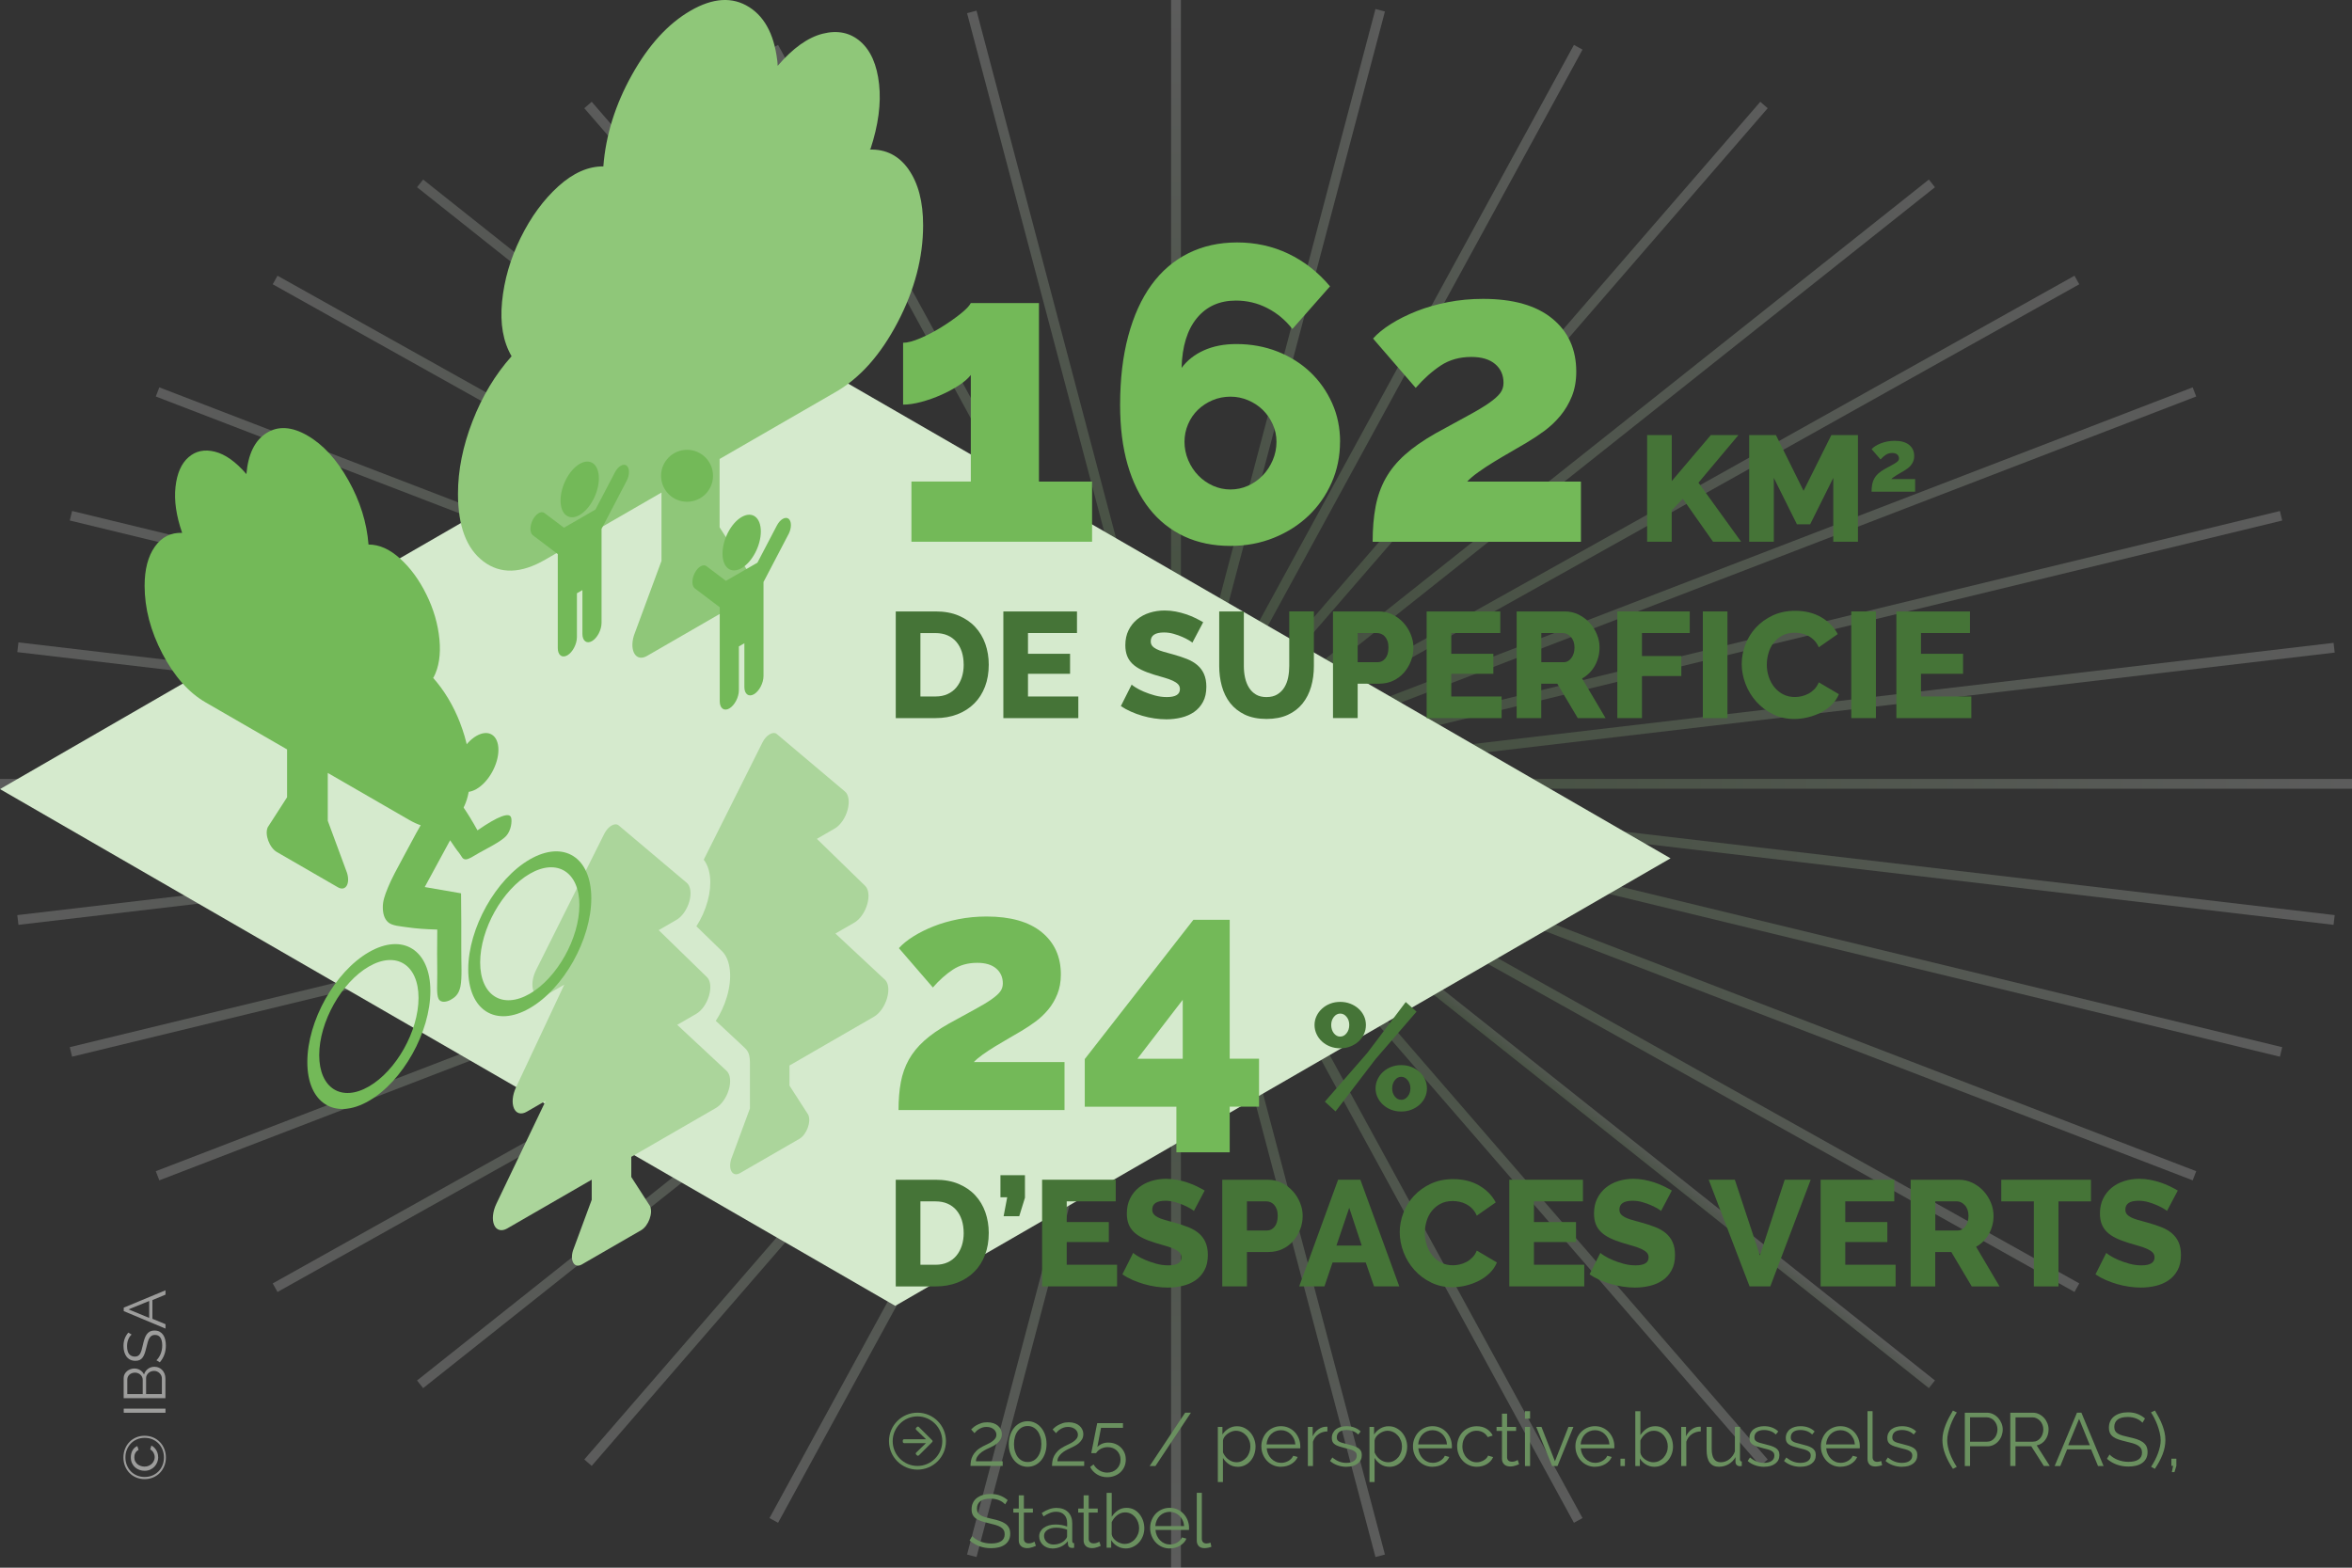<?xml version="1.0" encoding="UTF-8"?><svg xmlns="http://www.w3.org/2000/svg" xmlns:xlink="http://www.w3.org/1999/xlink" viewBox="0 0 720 480"><rect x="0" y="0" width="720" height="480" fill="#333333" stroke="none"/><defs><style>.cls-1{stroke:url(#Dégradé_sans_nom_17-2);}.cls-1,.cls-2,.cls-3,.cls-4,.cls-5,.cls-6,.cls-7,.cls-8,.cls-9,.cls-10,.cls-11,.cls-12,.cls-13,.cls-14,.cls-15,.cls-16,.cls-17,.cls-18,.cls-19,.cls-20,.cls-21,.cls-22,.cls-23,.cls-24,.cls-25,.cls-26,.cls-27,.cls-28,.cls-29,.cls-30,.cls-31,.cls-32,.cls-33,.cls-34,.cls-35,.cls-36{fill:none;opacity:.2;stroke-miterlimit:10;stroke-width:3px;}.cls-2{stroke:url(#Dégradé_sans_nom_14);}.cls-3{stroke:url(#Dégradé_sans_nom_13-5);}.cls-4{stroke:url(#Dégradé_sans_nom_7);}.cls-5{stroke:url(#Dégradé_sans_nom_12);}.cls-6{stroke:url(#Dégradé_sans_nom_13-9);}.cls-7{stroke:url(#Dégradé_sans_nom_12-3);}.cls-8{stroke:url(#Dégradé_sans_nom_17);}.cls-9{stroke:url(#Dégradé_sans_nom_15);}.cls-37{fill:#9d9d9c;}.cls-10{stroke:url(#Dégradé_sans_nom_13-2);}.cls-11{stroke:url(#Dégradé_sans_nom_13-3);}.cls-12{stroke:url(#Dégradé_sans_nom_12-2);}.cls-13{stroke:url(#Dégradé_sans_nom_13-8);}.cls-38{fill:#8fc779;}.cls-38,.cls-39{mix-blend-mode:color-burn;}.cls-14{stroke:url(#Dégradé_sans_nom_19-2);}.cls-15{stroke:url(#Dégradé_sans_nom_18-4);}.cls-16{stroke:url(#Dégradé_sans_nom_10);}.cls-17{stroke:url(#Dégradé_sans_nom_8-2);}.cls-18{stroke:url(#Dégradé_sans_nom_18-5);}.cls-40{isolation:isolate;}.cls-19{stroke:url(#Dégradé_sans_nom_19-4);}.cls-20{stroke:url(#Dégradé_sans_nom_13);}.cls-21{stroke:url(#Dégradé_sans_nom_20);}.cls-22{stroke:url(#Dégradé_sans_nom_18);}.cls-23{stroke:url(#Dégradé_sans_nom_19-7);}.cls-41{fill:#6a905f;}.cls-24{stroke:url(#Dégradé_sans_nom_19-6);}.cls-25{stroke:url(#Dégradé_sans_nom_19);}.cls-42,.cls-43,.cls-44{mix-blend-mode:multiply;}.cls-26{stroke:url(#Dégradé_sans_nom_18-3);}.cls-27{stroke:url(#Dégradé_sans_nom_6);}.cls-28{stroke:url(#Dégradé_sans_nom_13-7);}.cls-45,.cls-39{fill:#73b958;}.cls-29{stroke:url(#Dégradé_sans_nom_13-4);}.cls-30{stroke:url(#Dégradé_sans_nom_19-5);}.cls-31{stroke:url(#Dégradé_sans_nom_19-3);}.cls-32{stroke:url(#Dégradé_sans_nom_18-2);}.cls-46{mix-blend-mode:darken;}.cls-33{stroke:url(#Dégradé_sans_nom_19-8);}.cls-34{stroke:url(#Dégradé_sans_nom_11);}.cls-47{fill:#457437;}.cls-43{fill:#abd59b;}.cls-44{fill:#73b958;}.cls-48{fill:#d5eacd;}.cls-35{stroke:url(#Dégradé_sans_nom_8);}.cls-36{stroke:url(#Dégradé_sans_nom_13-6);}</style><linearGradient id="Dégradé_sans_nom_18" x1="720" y1="240" x2="360" y2="240" gradientUnits="userSpaceOnUse"><stop offset="0" stop-color="#fff"/><stop offset="1" stop-color="#73b958"/></linearGradient><linearGradient id="Dégradé_sans_nom_19" x1="361.7" y1="250.12" x2="712.83" y2="188.2" gradientUnits="userSpaceOnUse"><stop offset="0" stop-color="#73b958"/><stop offset="1" stop-color="#fff"/></linearGradient><linearGradient id="Dégradé_sans_nom_19-2" x1="366.44" y1="258.18" x2="691.85" y2="139.74" xlink:href="#Dégradé_sans_nom_19"/><linearGradient id="Dégradé_sans_nom_19-3" x1="372.79" y1="262.62" x2="658.98" y2="97.38" xlink:href="#Dégradé_sans_nom_19"/><linearGradient id="Dégradé_sans_nom_19-4" x1="378.78" y1="262.81" x2="617" y2="62.92" xlink:href="#Dégradé_sans_nom_19"/><linearGradient id="Dégradé_sans_nom_19-5" x1="359.07" y1="148.07" x2="592.34" y2="148.07" xlink:href="#Dégradé_sans_nom_19"/><linearGradient id="Dégradé_sans_nom_19-6" x1="358.87" y1="136.08" x2="541.13" y2="136.08" xlink:href="#Dégradé_sans_nom_19"/><linearGradient id="Dégradé_sans_nom_19-7" x1="358.68" y1="127.24" x2="484.44" y2="127.24" xlink:href="#Dégradé_sans_nom_19"/><linearGradient id="Dégradé_sans_nom_19-8" x1="358.55" y1="121.32" x2="423.96" y2="121.32" xlink:href="#Dégradé_sans_nom_19"/><linearGradient id="Dégradé_sans_nom_8" x1="360" y1="0" x2="360" y2="240" gradientUnits="userSpaceOnUse"><stop offset="0" stop-color="#fff"/><stop offset="1" stop-color="#73b958"/></linearGradient><linearGradient id="Dégradé_sans_nom_8-2" x1="348.12" y1="11.93" x2="309.37" y2="231.71" xlink:href="#Dégradé_sans_nom_8"/><linearGradient id="Dégradé_sans_nom_7" x1="332.51" y1="68.21" x2="264.36" y2="186.26" gradientUnits="userSpaceOnUse"><stop offset="0" stop-color="#fff"/><stop offset="1" stop-color="#73b958"/></linearGradient><linearGradient id="Dégradé_sans_nom_6" x1="284.94" y1="118.27" x2="255.06" y2="153.88" gradientUnits="userSpaceOnUse"><stop offset="0" stop-color="#fff"/><stop offset="1" stop-color="#73b958"/></linearGradient><linearGradient id="Dégradé_sans_nom_10" x1="357.49" y1="243.05" x2="131.11" y2="53.1" gradientUnits="userSpaceOnUse"><stop offset="0" stop-color="#73b958"/><stop offset="1" stop-color="#ebf0e9"/></linearGradient><linearGradient id="Dégradé_sans_nom_11" x1="293.24" y1="121.8" x2="150.98" y2="203.93" gradientUnits="userSpaceOnUse"><stop offset="0" stop-color="#73b958"/><stop offset="1" stop-color="#fff"/></linearGradient><linearGradient id="Dégradé_sans_nom_12" x1="361.07" y1="237.13" x2="47.16" y2="122.87" gradientUnits="userSpaceOnUse"><stop offset="0" stop-color="#73b958"/><stop offset="1" stop-color="#fff"/></linearGradient><linearGradient id="Dégradé_sans_nom_12-2" x1="362.01" y1="229.14" x2="19.7" y2="168.78" xlink:href="#Dégradé_sans_nom_12"/><linearGradient id="Dégradé_sans_nom_12-3" x1="360.18" y1="219.01" x2="5.29" y2="219.01" xlink:href="#Dégradé_sans_nom_12"/><linearGradient id="Dégradé_sans_nom_13" x1="0" y1="240" x2="360" y2="240" gradientUnits="userSpaceOnUse"><stop offset="0" stop-color="#fff"/><stop offset="1" stop-color="#73b958"/></linearGradient><linearGradient id="Dégradé_sans_nom_13-2" x1="7.17" y1="291.8" x2="358.3" y2="229.88" xlink:href="#Dégradé_sans_nom_13"/><linearGradient id="Dégradé_sans_nom_13-3" x1="28.15" y1="340.26" x2="353.56" y2="221.82" xlink:href="#Dégradé_sans_nom_13"/><linearGradient id="Dégradé_sans_nom_13-4" x1="61.02" y1="382.62" x2="347.21" y2="217.38" xlink:href="#Dégradé_sans_nom_13"/><linearGradient id="Dégradé_sans_nom_13-5" x1="103" y1="417.08" x2="341.22" y2="217.19" xlink:href="#Dégradé_sans_nom_13"/><linearGradient id="Dégradé_sans_nom_13-6" x1="151.04" y1="443.07" x2="337.56" y2="220.78" xlink:href="#Dégradé_sans_nom_13"/><linearGradient id="Dégradé_sans_nom_13-7" x1="202.36" y1="461.08" x2="337.64" y2="226.76" xlink:href="#Dégradé_sans_nom_13"/><linearGradient id="Dégradé_sans_nom_13-8" x1="254.92" y1="472.33" x2="341.96" y2="233.19" xlink:href="#Dégradé_sans_nom_13"/><linearGradient id="Dégradé_sans_nom_13-9" x1="307.57" y1="478.26" x2="349.92" y2="238.09" xlink:href="#Dégradé_sans_nom_13"/><linearGradient id="Dégradé_sans_nom_14" x1="360" y1="480" x2="360" y2="240" gradientUnits="userSpaceOnUse"><stop offset="0" stop-color="#fff"/><stop offset="1" stop-color="#73b958"/></linearGradient><linearGradient id="Dégradé_sans_nom_15" x1="410.63" y1="248.29" x2="371.88" y2="468.07" gradientUnits="userSpaceOnUse"><stop offset="0" stop-color="#73b958"/><stop offset="1" stop-color="#fff"/></linearGradient><linearGradient id="Dégradé_sans_nom_17" x1="450.99" y1="271.92" x2="392.14" y2="433.61" gradientUnits="userSpaceOnUse"><stop offset="0" stop-color="#73b958"/><stop offset="1" stop-color="#fff"/></linearGradient><linearGradient id="Dégradé_sans_nom_17-2" x1="473.21" y1="303.72" x2="426.79" y2="384.12" xlink:href="#Dégradé_sans_nom_17"/><linearGradient id="Dégradé_sans_nom_20" x1="479.21" y1="327.75" x2="472.2" y2="336.1" gradientUnits="userSpaceOnUse"><stop offset="0" stop-color="#fff"/><stop offset="1" stop-color="#73b958"/></linearGradient><linearGradient id="Dégradé_sans_nom_18-2" x1="541.9" y1="280.21" x2="453.88" y2="354.06" xlink:href="#Dégradé_sans_nom_18"/><linearGradient id="Dégradé_sans_nom_18-3" x1="672.31" y1="300" x2="359.46" y2="300" xlink:href="#Dégradé_sans_nom_18"/><linearGradient id="Dégradé_sans_nom_18-4" x1="698.64" y1="281.04" x2="359.65" y2="281.04" xlink:href="#Dégradé_sans_nom_18"/><linearGradient id="Dégradé_sans_nom_18-5" x1="714.71" y1="260.84" x2="359.82" y2="260.84" xlink:href="#Dégradé_sans_nom_18"/></defs><g class="cls-40"><g id="Fond" class="cls-46"><line class="cls-22" x1="360" y1="240" x2="720" y2="240"/><line class="cls-25" x1="360" y1="240" x2="714.53" y2="198.32"/><line class="cls-14" x1="360" y1="240" x2="698.29" y2="157.92"/><line class="cls-31" x1="360" y1="240" x2="671.77" y2="120"/><line class="cls-19" x1="360" y1="240" x2="635.78" y2="85.73"/><line class="cls-30" x1="360" y1="240" x2="591.4" y2="56.15"/><line class="cls-24" x1="360" y1="240" x2="540" y2="32.15"/><line class="cls-23" x1="360" y1="240" x2="483.13" y2="14.47"/><line class="cls-33" x1="360" y1="239.49" x2="422.51" y2="3.14"/><line class="cls-35" x1="360" y1="240" x2="360"/><line class="cls-17" x1="360" y1="240" x2="297.49" y2="3.65"/><line class="cls-4" x1="360" y1="240" x2="236.87" y2="14.47"/><line class="cls-27" x1="360" y1="240" x2="180" y2="32.15"/><line class="cls-16" x1="360" y1="240" x2="128.6" y2="56.15"/><line class="cls-34" x1="360" y1="240" x2="84.22" y2="85.73"/><line class="cls-5" x1="360" y1="240" x2="48.23" y2="120"/><line class="cls-12" x1="360" y1="240" x2="21.71" y2="157.91"/><line class="cls-7" x1="360" y1="239.85" x2="5.47" y2="198.18"/><line class="cls-20" x1="360" y1="240" y2="240"/><line class="cls-10" x1="360" y1="240" x2="5.47" y2="281.68"/><line class="cls-11" x1="360" y1="240" x2="21.71" y2="322.08"/><line class="cls-29" x1="360" y1="240" x2="48.23" y2="360"/><line class="cls-3" x1="360" y1="240" x2="84.22" y2="394.27"/><line class="cls-36" x1="360" y1="240" x2="128.6" y2="423.85"/><line class="cls-28" x1="360" y1="240" x2="180" y2="447.85"/><line class="cls-13" x1="360" y1="240" x2="236.87" y2="465.53"/><line class="cls-6" x1="360" y1="240" x2="297.49" y2="476.35"/><line class="cls-2" x1="360" y1="240" x2="360" y2="480"/><line class="cls-9" x1="360" y1="240" x2="422.51" y2="476.35"/><line class="cls-8" x1="360" y1="240" x2="483.13" y2="465.53"/><line class="cls-1" x1="360" y1="240" x2="540" y2="447.85"/><line class="cls-21" x1="360" y1="240" x2="591.4" y2="423.85"/><line class="cls-32" x1="360" y1="240" x2="635.78" y2="394.27"/><line class="cls-26" x1="360" y1="240" x2="671.77" y2="360"/><line class="cls-15" x1="360" y1="240" x2="698.29" y2="322.09"/><line class="cls-18" x1="360" y1="240" x2="714.53" y2="281.68"/></g><g id="Dessin"><polygon class="cls-48" points="274.05 399.83 274.05 399.83 0 241.61 237.34 104.58 511.38 262.8 511.38 262.81 274.05 399.83"/><path class="cls-38" d="M278.15,51.88c-2.97-4.22-6.95-6.25-11.96-6.08l.28-.16c2.41-7.33,3.29-13.95,2.64-19.88-.65-5.93-2.55-10.27-5.7-13.03-3.15-2.75-7-3.56-11.54-2.42-4.54,1.14-9.13,4.41-13.77,9.8-.74-8.72-3.66-14.7-8.76-17.93-5.1-3.24-11.08-2.88-17.94,1.09-6.86,3.96-12.84,10.5-17.94,19.63-5.1,9.12-8.02,18.47-8.76,28.05-4.64-.04-9.23,1.99-13.77,6.09-4.54,4.11-8.39,9.36-11.54,15.75-3.15,6.39-5.05,12.93-5.7,19.61-.65,6.68.33,12.23,2.92,16.67-5.01,5.61-8.99,12.24-11.96,19.89-2.97,7.65-4.45,15.06-4.45,22.22,0,9.89,2.59,16.8,7.79,20.72,5.19,3.93,11.5,3.75,18.91-.54l35.6-20.55v20.93l-8.43,22.81c-1.48,4.8.67,8.2,3.98,6.29l26.69-15.41c3.31-1.91,5.46-7.79,3.98-10.89l-8.43-13.08v-20.93l35.6-20.55c7.42-4.28,13.72-11.38,18.91-21.3,5.19-9.92,7.79-19.82,7.79-29.71,0-7.17-1.48-12.86-4.45-17.09"/><path class="cls-43" d="M270.85,299.93l-15.11-14.1,5.79-3.34c1.7-.98,3.21-3.11,3.93-5.56.72-2.44.48-4.63-.62-5.7l-14.78-14.39,5.47-3.16c1.72-.99,3.27-3.24,3.94-5.71.66-2.43.35-4.64-.8-5.61l-20.85-17.59c-1.14-.97-3.27.26-4.41,2.55l-17.98,35.91c2.1,2.67,2.64,7.38,1.2,12.66-.76,2.78-1.96,5.43-3.45,7.72l7.86,7.65c2.63,2.58,3.22,8.03,1.5,13.89-.79,2.7-1.98,5.24-3.42,7.42l7.87,7.34c1.64,1.53,2.52,2.11,2.58,5.24v14.24l-5.73,15.51c-1.01,3.26.46,5.58,2.71,4.28l18.15-10.48c2.25-1.3,3.71-5.3,2.71-7.4l-5.73-8.9v-6.16l25.89-14.95c1.7-.98,3.26-3.19,3.97-5.64.72-2.47.46-4.67-.68-5.73M207.32,313.78l5.79-3.34c1.7-.98,3.21-3.11,3.93-5.56.72-2.44.48-4.63-.62-5.7l-14.78-14.39,5.46-3.15c1.72-.99,3.27-3.24,3.95-5.71.66-2.43.35-4.64-.8-5.61l-20.85-17.59c-1.14-.97-3.27.26-4.41,2.55l-20.86,41.67c-1.16,2.3-1.47,4.87-.8,6.53.67,1.7,2.23,2.15,3.95,1.15l5.46-3.15-14.78,31.46c-1.1,2.35-1.33,4.8-.62,6.42.72,1.62,2.22,2.01,3.93,1.02l5.79-3.34-15.11,31.54c-1.13,2.37-1.39,4.86-.67,6.51.71,1.62,2.27,2.03,3.98,1.05l25.88-14.94v6.16l-5.73,15.51c-1.01,3.26.46,5.58,2.71,4.28l18.15-10.48c2.25-1.3,3.71-5.3,2.71-7.4l-5.73-8.9v-6.16l25.89-14.95c1.7-.98,3.26-3.19,3.97-5.64.72-2.47.46-4.67-.67-5.73l-15.11-14.09Z"/><path class="cls-39" d="M140.85,221.34c-2.08-5.35-4.87-9.99-8.37-13.92l.19.11c1.69-3.18,2.3-7.11,1.85-11.78-.45-4.67-1.78-9.25-3.99-13.73-2.2-4.47-4.9-8.15-8.08-11.02-3.18-2.87-6.39-4.29-9.64-4.27-.52-6.7-2.56-13.25-6.13-19.63-3.57-6.39-7.76-10.97-12.56-13.74-4.8-2.77-8.99-3.03-12.56-.76-3.57,2.27-5.61,6.45-6.13,12.56-3.25-3.78-6.46-6.06-9.64-6.86-3.18-.8-5.87-.23-8.08,1.7-2.21,1.92-3.54,4.97-3.99,9.12-.45,4.15.23,8.83,2.04,14.03-3.5-.12-6.29,1.3-8.37,4.25-2.08,2.95-3.12,6.94-3.12,11.96,0,6.92,1.82,13.85,5.45,20.8,3.64,6.94,8.05,11.92,13.24,14.91l24.92,14.39v14.65l-5.9,9.16c-1.04,2.16.47,6.28,2.79,7.62l18.68,10.79c2.32,1.34,3.82-1.04,2.79-4.4l-5.9-15.97v-14.65l24.92,14.39c5.19,3,9.6,3.12,13.24.37,3.63-2.75,5.45-7.58,5.45-14.51,0-5.02-1.04-10.21-3.11-15.56"/><g class="cls-42"><path class="cls-44" d="M183.33,146.47c0-4.33-2.62-6.31-5.87-4.44-3.25,1.87-5.86,6.88-5.86,11.21s2.62,6.31,5.86,4.43,5.87-6.88,5.87-11.21M191.81,147.3c.97-1.88.97-3.98,0-4.75-.99-.72-2.57.19-3.56,2.06l-5.97,11.41-9.64,5.56-5.97-4.51c-.99-.72-2.57.19-3.56,2.06-.97,1.89-.97,3.98,0,4.75l7.64,5.78v28.77c0,2.16,1.31,3.15,2.93,2.22,1.62-.94,2.93-3.44,2.93-5.6v-13.4l1.68-.97v13.4c0,2.16,1.31,3.15,2.93,2.22,1.62-.94,2.93-3.44,2.93-5.6v-28.77l7.64-14.61Z"/><path class="cls-44" d="M232.91,162.74c0-4.33-2.62-6.31-5.87-4.44-3.25,1.87-5.86,6.88-5.86,11.21s2.62,6.31,5.86,4.43,5.87-6.88,5.87-11.21M241.39,163.57c.97-1.88.97-3.98,0-4.75-.99-.72-2.57.19-3.56,2.06l-5.97,11.41-9.64,5.56-5.97-4.51c-.99-.72-2.57.19-3.56,2.06-.97,1.89-.97,3.98,0,4.75l7.64,5.78v28.77c0,2.16,1.31,3.15,2.93,2.22,1.62-.94,2.93-3.44,2.93-5.6v-13.4l1.68-.97v13.4c0,2.16,1.31,3.15,2.93,2.22,1.62-.94,2.93-3.44,2.93-5.6v-28.77l7.64-14.61Z"/><path class="cls-44" d="M210.32,153.63c4.39,0,7.95-3.56,7.95-7.95s-3.56-7.95-7.95-7.95-7.95,3.56-7.95,7.95,3.56,7.95,7.95,7.95"/></g><g class="cls-42"><path class="cls-45" d="M137.79,257.28l-7.77,14.32,11.12,1.92c.07,6.33.1,11.7.07,16.52-.03,4.77.29,9.25-.25,11.99-.58,2.7-1.92,3.45-3.05,4.12-1.14.62-3,1.03-3.67-.35-.67-1.42-.36-4.38-.38-7.92-.07-3.59-.06-7.89,0-13.26-3.55-.1-6.5-.31-9.01-.68-2.53-.36-4.68-.48-5.95-1.49-1.29-1.09-1.69-2.77-1.71-4.59-.02-1.82.48-3.48,1.57-6.11,1.08-2.65,2.78-5.79,4.86-9.62,2.07-3.9,5.45-10.23,7.44-13.28,1.95-3.01,2.95-4.01,4.31-4.76,1.38-.77,2.7-.39,3.84.15,1.08.52,1.54,1.4,2.73,3.06,1.17,1.69,2.56,3.95,4.23,6.94,3.19-2.21,5.62-3.61,7.36-4.25,1.69-.63,2.74-.57,2.97.46.23,1.02.05,3.73-1.57,5.54-1.66,1.76-6.16,3.95-8.23,5.13-2.07,1.2-3.16,1.98-4.15,2.01-1.01-.01-1.19-.92-1.95-1.9-.81-.98-1.71-2.32-2.81-3.96"/><path class="cls-45" d="M145.85,225.32c3.72-2.14,6.73-.24,6.73,4.26s-3.02,9.88-6.74,12.02c-3.72,2.14-6.73.23-6.73-4.26,0-4.49,3.02-9.88,6.74-12.02"/><path class="cls-45" d="M128.12,305.54c0,10.14-6.82,22.3-15.21,27.13-8.39,4.84-15.19.53-15.19-9.61s6.82-22.3,15.21-27.13c8.39-4.84,15.19-.53,15.19,9.61M131.75,303.45c0-12.58-8.42-17.91-18.82-11.92-10.4,5.99-18.84,21.06-18.85,33.64s8.42,17.92,18.82,11.92c10.4-5.99,18.84-21.06,18.85-33.64"/><path class="cls-45" d="M177.36,277.15c0,10.14-6.82,22.3-15.2,27.13-8.38,4.83-15.18.52-15.17-9.62s6.81-22.29,15.2-27.13c8.38-4.83,15.18-.53,15.18,9.62M181.01,275.05c0-12.58-8.42-17.91-18.82-11.92-10.4,5.99-18.84,21.06-18.85,33.64s8.42,17.92,18.82,11.92c10.4-5.99,18.84-21.06,18.85-33.64"/></g></g><g id="FR"><g class="cls-42"><path class="cls-45" d="M334.31,147.44v18.43h-55.3v-18.43h18.18v-32.64c-.77,1.02-1.96,2.07-3.58,3.14-1.62,1.07-3.44,2.05-5.44,2.94-2.01.9-4.05,1.62-6.14,2.18-2.09.56-3.95.83-5.57.83v-18.94c1.36,0,3.14-.47,5.31-1.41,2.18-.94,4.33-2.07,6.46-3.39,2.13-1.32,4.05-2.67,5.76-4.03,1.71-1.36,2.77-2.47,3.2-3.33h20.86v54.66h16.26Z"/><path class="cls-45" d="M410.21,135.28c0,4.44-.85,8.6-2.56,12.48-1.71,3.88-4.05,7.25-7.04,10.11-2.99,2.86-6.53,5.12-10.62,6.78-4.1,1.66-8.53,2.5-13.31,2.5-5.29,0-10.03-.98-14.21-2.94-4.18-1.96-7.72-4.78-10.62-8.45-2.9-3.67-5.12-8.17-6.66-13.5-1.54-5.33-2.3-11.41-2.3-18.24,0-7.94.83-15,2.5-21.18,1.66-6.19,4.03-11.39,7.1-15.62,3.07-4.22,6.83-7.44,11.26-9.66,4.44-2.22,9.43-3.33,14.98-3.33s10.86,1.15,15.68,3.46c4.82,2.3,9.07,5.63,12.74,9.98l-11.52,13.06c-2.13-2.73-4.69-4.86-7.68-6.4-2.99-1.54-6.19-2.3-9.6-2.3-5.04,0-9.02,1.79-11.97,5.38-2.94,3.58-4.5,8.66-4.67,15.23,1.71-2.3,3.99-4.1,6.85-5.38,2.86-1.28,6.16-1.92,9.92-1.92,4.52,0,8.72.77,12.61,2.3,3.88,1.54,7.23,3.65,10.05,6.34,2.82,2.69,5.03,5.85,6.66,9.47,1.62,3.63,2.43,7.57,2.43,11.84ZM376.68,149.87c1.88,0,3.67-.38,5.38-1.15,1.71-.77,3.2-1.81,4.48-3.14,1.28-1.32,2.3-2.88,3.07-4.67.77-1.79,1.15-3.67,1.15-5.63s-.38-3.67-1.15-5.38c-.77-1.71-1.79-3.18-3.07-4.42-1.28-1.24-2.77-2.22-4.48-2.94-1.71-.72-3.5-1.09-5.38-1.09s-3.8.36-5.5,1.09c-1.71.73-3.2,1.71-4.48,2.94-1.28,1.24-2.28,2.71-3.01,4.42-.73,1.71-1.09,3.5-1.09,5.38s.38,3.84,1.15,5.63c.77,1.79,1.79,3.35,3.07,4.67,1.28,1.32,2.77,2.37,4.48,3.14,1.71.77,3.5,1.15,5.38,1.15Z"/><path class="cls-45" d="M420.2,165.87c0-4.01.3-7.59.9-10.75.6-3.16,1.62-6.04,3.07-8.64,1.45-2.6,3.41-5.01,5.89-7.23,2.47-2.22,5.59-4.39,9.34-6.53,4.01-2.22,7.36-4.05,10.05-5.5,2.69-1.45,4.82-2.73,6.4-3.84,1.58-1.11,2.71-2.11,3.39-3.01.68-.9,1.02-1.94,1.02-3.14,0-2.39-.85-4.31-2.56-5.76-1.71-1.45-4.14-2.18-7.3-2.18-3.58,0-6.7.88-9.34,2.62-2.65,1.75-5.21,4.03-7.68,6.85l-13.06-15.1c1.36-1.54,3.2-3.03,5.5-4.48,2.3-1.45,4.91-2.75,7.81-3.9,2.9-1.15,6.08-2.07,9.54-2.75,3.46-.68,7.06-1.02,10.82-1.02,9.22,0,16.28,2.01,21.18,6.02,4.91,4.01,7.36,9.43,7.36,16.26,0,2.82-.45,5.33-1.34,7.55-.9,2.22-2.07,4.2-3.52,5.95-1.45,1.75-3.07,3.29-4.86,4.61-1.79,1.32-3.63,2.54-5.5,3.65-1.28.77-2.82,1.66-4.61,2.69s-3.56,2.07-5.31,3.14c-1.75,1.07-3.37,2.13-4.86,3.2-1.49,1.07-2.62,2.03-3.39,2.88h34.82v18.43h-63.74Z"/><path class="cls-47" d="M504.22,165.87v-32.66h7.54v14.08l11.96-14.08h8.46l-12.24,14.58,13.06,18.08h-8.6l-9.25-13.16-3.4,3.54v9.61h-7.54Z"/><path class="cls-47" d="M561.21,165.87v-19.55l-7.08,14.21h-4.05l-7.08-14.21v19.55h-7.54v-32.66h8.19l8.46,17.07,8.51-17.07h8.14v32.66h-7.54Z"/><path class="cls-47" d="M572.93,150.56c0-.84.06-1.59.19-2.25.12-.66.34-1.26.64-1.81.3-.54.71-1.05,1.23-1.52.52-.46,1.17-.92,1.96-1.37.84-.46,1.54-.85,2.11-1.15.56-.3,1.01-.57,1.34-.8.33-.23.57-.44.71-.63.14-.19.21-.41.21-.66,0-.5-.18-.9-.54-1.21s-.87-.46-1.53-.46c-.75,0-1.4.18-1.96.55-.55.37-1.09.84-1.61,1.43l-2.74-3.16c.29-.32.67-.63,1.15-.94.48-.3,1.03-.58,1.64-.82.61-.24,1.27-.43,2-.58.72-.14,1.48-.21,2.27-.21,1.93,0,3.41.42,4.44,1.26,1.03.84,1.54,1.98,1.54,3.41,0,.59-.09,1.12-.28,1.58-.19.46-.43.88-.74,1.25-.3.37-.64.69-1.02.97-.38.28-.76.53-1.15.76-.27.16-.59.35-.97.56-.38.21-.75.43-1.11.66-.37.22-.71.45-1.02.67-.31.22-.55.42-.71.6h7.29v3.86h-13.36Z"/><path class="cls-47" d="M274.21,219.87v-32.66h12.19c2.7,0,5.06.43,7.08,1.29,2.02.86,3.72,2.02,5.08,3.5,1.36,1.47,2.39,3.2,3.08,5.17s1.04,4.09,1.04,6.33c0,2.48-.38,4.73-1.15,6.74-.77,2.01-1.86,3.73-3.29,5.15-1.43,1.43-3.14,2.53-5.15,3.31-2.01.78-4.24,1.17-6.69,1.17h-12.19ZM295,203.5c0-1.44-.19-2.75-.57-3.93-.38-1.18-.94-2.2-1.68-3.06-.74-.86-1.64-1.52-2.71-1.98-1.07-.46-2.29-.69-3.63-.69h-4.65v19.41h4.65c1.38,0,2.61-.25,3.68-.74,1.07-.49,1.97-1.17,2.69-2.05.72-.87,1.27-1.9,1.66-3.08.38-1.18.57-2.48.57-3.89Z"/><path class="cls-47" d="M330.1,213.25v6.62h-22.95v-32.66h22.54v6.62h-15v6.35h12.88v6.12h-12.88v6.95h15.41Z"/><path class="cls-47" d="M365.01,196.78c-.09-.12-.41-.35-.97-.69-.55-.34-1.24-.69-2.07-1.06-.83-.37-1.73-.69-2.71-.97-.98-.28-1.96-.41-2.94-.41-2.7,0-4.05.91-4.05,2.71,0,.55.14,1.01.44,1.38.29.37.72.7,1.29.99.57.29,1.28.56,2.14.81.86.25,1.86.52,2.99.83,1.56.43,2.97.9,4.23,1.4,1.26.51,2.32,1.13,3.2,1.89s1.55,1.66,2.02,2.74c.47,1.07.71,2.36.71,3.86,0,1.84-.34,3.4-1.04,4.67-.69,1.27-1.6,2.3-2.74,3.08-1.14.78-2.44,1.35-3.91,1.7-1.47.35-2.99.53-4.55.53-1.2,0-2.42-.09-3.68-.28-1.26-.18-2.48-.45-3.68-.8-1.2-.35-2.35-.77-3.47-1.27-1.12-.49-2.15-1.06-3.1-1.7l3.31-6.58c.12.15.52.44,1.2.87.67.43,1.51.86,2.51,1.29,1,.43,2.11.81,3.33,1.15s2.47.51,3.73.51c2.67,0,4-.81,4-2.44,0-.61-.2-1.12-.6-1.52-.4-.4-.95-.76-1.66-1.08-.71-.32-1.54-.62-2.51-.9-.97-.28-2.02-.58-3.15-.92-1.5-.46-2.81-.96-3.91-1.5-1.1-.54-2.02-1.16-2.74-1.86-.72-.71-1.26-1.52-1.61-2.44-.35-.92-.53-1.99-.53-3.22,0-1.72.32-3.23.97-4.55.64-1.32,1.52-2.43,2.62-3.34,1.1-.9,2.38-1.59,3.84-2.05,1.46-.46,3-.69,4.62-.69,1.13,0,2.25.11,3.36.32,1.1.21,2.16.49,3.17.83,1.01.34,1.96.72,2.83,1.15.87.43,1.68.86,2.42,1.29l-3.31,6.26Z"/><path class="cls-47" d="M387.73,213.43c1.29,0,2.38-.27,3.27-.81.89-.54,1.61-1.25,2.16-2.14.55-.89.94-1.91,1.17-3.06.23-1.15.34-2.32.34-3.52v-16.7h7.54v16.7c0,2.27-.28,4.39-.85,6.35-.57,1.96-1.44,3.68-2.62,5.15-1.18,1.47-2.68,2.63-4.51,3.47-1.83.84-4,1.26-6.51,1.26s-4.83-.44-6.67-1.33c-1.84-.89-3.33-2.08-4.49-3.56-1.15-1.49-1.99-3.21-2.53-5.17-.54-1.96-.8-4.02-.8-6.16v-16.7h7.54v16.7c0,1.26.12,2.45.37,3.59.25,1.13.64,2.15,1.2,3.04.55.89,1.26,1.59,2.14,2.12.87.52,1.96.78,3.24.78Z"/><path class="cls-47" d="M408.06,219.87v-32.66h13.94c1.56,0,3,.32,4.3.97,1.3.64,2.42,1.49,3.36,2.53.94,1.04,1.67,2.22,2.21,3.54.54,1.32.81,2.65.81,4,0,1.44-.25,2.82-.76,4.14-.51,1.32-1.21,2.5-2.12,3.54-.91,1.04-2,1.87-3.29,2.48-1.29.61-2.71.92-4.28.92h-6.62v10.53h-7.54ZM415.61,202.76h6.16c.89,0,1.66-.38,2.3-1.15.64-.77.97-1.89.97-3.36,0-.77-.1-1.43-.3-1.98-.2-.55-.47-1.01-.8-1.38-.34-.37-.72-.64-1.15-.81-.43-.17-.86-.25-1.29-.25h-5.89v8.92Z"/><path class="cls-47" d="M459.68,213.25v6.62h-22.95v-32.66h22.54v6.62h-15v6.35h12.88v6.12h-12.88v6.95h15.41Z"/><path class="cls-47" d="M464.28,219.87v-32.66h14.72c1.53,0,2.95.32,4.25.97s2.43,1.49,3.38,2.53c.95,1.04,1.69,2.22,2.23,3.54.54,1.32.8,2.65.8,4,0,1.01-.12,1.99-.37,2.92-.25.94-.6,1.82-1.06,2.65-.46.83-1.02,1.57-1.68,2.23-.66.66-1.4,1.22-2.23,1.68l7.18,12.14h-8.51l-6.26-10.53h-4.92v10.53h-7.54ZM471.82,202.76h6.9c.89,0,1.66-.42,2.3-1.27.64-.84.97-1.92.97-3.24s-.37-2.42-1.1-3.22c-.74-.8-1.53-1.2-2.39-1.2h-6.67v8.92Z"/><path class="cls-47" d="M495.1,219.87v-32.66h22.17v6.62h-14.63v7.04h12.05v6.12h-12.05v12.88h-7.54Z"/><path class="cls-47" d="M521.27,219.87v-32.66h7.54v32.66h-7.54Z"/><path class="cls-47" d="M533.18,203.27c0-1.96.37-3.92,1.1-5.87.74-1.95,1.81-3.69,3.22-5.22,1.41-1.53,3.13-2.78,5.15-3.73,2.02-.95,4.32-1.43,6.9-1.43,3.07,0,5.73.66,7.98,1.98,2.25,1.32,3.93,3.04,5.04,5.15l-5.8,4.05c-.37-.86-.84-1.57-1.4-2.14-.57-.57-1.19-1.03-1.86-1.38-.67-.35-1.37-.6-2.07-.74-.71-.14-1.4-.21-2.07-.21-1.44,0-2.7.29-3.77.87-1.07.58-1.96,1.33-2.67,2.25-.71.92-1.23,1.96-1.56,3.13-.34,1.17-.51,2.35-.51,3.54,0,1.29.2,2.53.6,3.73.4,1.2.97,2.25,1.72,3.17.75.92,1.66,1.65,2.71,2.19,1.06.54,2.25.81,3.57.81.67,0,1.37-.08,2.09-.25.72-.17,1.41-.43,2.07-.78.66-.35,1.26-.81,1.82-1.38.55-.57,1-1.27,1.33-2.09l6.16,3.63c-.49,1.2-1.22,2.27-2.18,3.22-.97.95-2.08,1.75-3.33,2.39-1.26.64-2.59,1.14-4,1.47-1.41.34-2.79.51-4.14.51-2.36,0-4.53-.48-6.51-1.45-1.98-.97-3.68-2.25-5.11-3.84-1.43-1.59-2.53-3.4-3.31-5.43s-1.17-4.08-1.17-6.16Z"/><path class="cls-47" d="M566.72,219.87v-32.66h7.54v32.66h-7.54Z"/><path class="cls-47" d="M603.47,213.25v6.62h-22.95v-32.66h22.54v6.62h-15v6.35h12.88v6.12h-12.88v6.95h15.41Z"/><path class="cls-45" d="M275.06,339.88c0-3.2.24-6.05.71-8.57.48-2.51,1.29-4.81,2.45-6.88,1.16-2.07,2.72-3.99,4.69-5.76,1.97-1.77,4.45-3.5,7.45-5.2,3.2-1.77,5.87-3.23,8.01-4.39,2.14-1.16,3.84-2.18,5.1-3.06,1.26-.88,2.16-1.68,2.7-2.4.54-.71.82-1.55.82-2.5,0-1.9-.68-3.43-2.04-4.59-1.36-1.16-3.3-1.73-5.81-1.73-2.86,0-5.34.7-7.45,2.09-2.11,1.39-4.15,3.21-6.12,5.46l-10.4-12.04c1.09-1.22,2.55-2.41,4.39-3.57s3.91-2.19,6.22-3.11c2.31-.92,4.85-1.65,7.6-2.19,2.75-.54,5.63-.82,8.62-.82,7.34,0,12.97,1.6,16.88,4.79,3.91,3.2,5.87,7.51,5.87,12.95,0,2.24-.36,4.25-1.07,6.02-.71,1.77-1.65,3.35-2.8,4.74-1.16,1.39-2.45,2.62-3.88,3.67-1.43,1.05-2.89,2.02-4.39,2.91-1.02.61-2.24,1.33-3.67,2.14-1.43.82-2.84,1.65-4.23,2.5-1.39.85-2.69,1.7-3.88,2.55-1.19.85-2.09,1.62-2.7,2.29h27.74v14.69h-50.8Z"/><path class="cls-45" d="M360.12,352.83v-13.97h-28.05v-14.59l33.25-42.64h11.12v42.53h8.98v14.69h-8.98v13.97h-16.32ZM348.19,324.17h13.87v-18.05l-13.87,18.05Z"/><path class="cls-47" d="M410.27,320.97c-1.1,0-2.13-.18-3.08-.55s-1.78-.87-2.48-1.52c-.71-.64-1.27-1.4-1.68-2.28-.41-.87-.62-1.8-.62-2.78s.21-1.9.62-2.76c.41-.86.97-1.61,1.68-2.25.71-.64,1.53-1.15,2.48-1.52.95-.37,1.98-.55,3.08-.55s2.13.18,3.08.55c.95.37,1.79.87,2.51,1.52.72.64,1.28,1.4,1.68,2.25.4.86.6,1.78.6,2.76s-.2,1.91-.6,2.78c-.4.87-.96,1.63-1.68,2.28-.72.64-1.56,1.15-2.51,1.52s-1.98.55-3.08.55ZM405.58,337.3l12.97-14.9,11.78-15.59,3.31,2.94-12.56,14.54-12.24,16.01-3.27-2.99ZM410.27,317.38c.77,0,1.42-.34,1.96-1.04.54-.69.81-1.52.81-2.51s-.27-1.81-.81-2.48c-.54-.67-1.19-1.01-1.96-1.01s-1.42.35-1.96,1.04c-.54.69-.8,1.51-.8,2.46s.27,1.82.8,2.51c.54.69,1.19,1.04,1.96,1.04ZM428.95,340.33c-1.1,0-2.13-.18-3.08-.55-.95-.37-1.78-.87-2.48-1.52-.71-.64-1.26-1.39-1.68-2.25-.41-.86-.62-1.78-.62-2.76s.21-1.91.62-2.78.97-1.63,1.68-2.28c.71-.64,1.53-1.15,2.48-1.52.95-.37,1.98-.55,3.08-.55s2.13.18,3.08.55c.95.37,1.79.87,2.51,1.52.72.64,1.28,1.4,1.68,2.28.4.87.6,1.8.6,2.78s-.2,1.9-.6,2.76c-.4.86-.96,1.61-1.68,2.25-.72.64-1.56,1.15-2.51,1.52-.95.37-1.98.55-3.08.55ZM428.95,336.75c.77,0,1.43-.34,1.98-1.04.55-.69.83-1.51.83-2.46s-.28-1.82-.83-2.51c-.55-.69-1.21-1.04-1.98-1.04s-1.42.34-1.96,1.04c-.54.69-.81,1.53-.81,2.51s.27,1.81.81,2.48c.54.67,1.19,1.01,1.96,1.01Z"/><path class="cls-47" d="M274.21,393.88v-32.66h12.19c2.7,0,5.06.43,7.08,1.29,2.02.86,3.72,2.02,5.08,3.5,1.36,1.47,2.39,3.2,3.08,5.17.69,1.98,1.04,4.09,1.04,6.33,0,2.48-.38,4.73-1.15,6.74-.77,2.01-1.86,3.73-3.29,5.15-1.43,1.43-3.14,2.53-5.15,3.31-2.01.78-4.24,1.17-6.69,1.17h-12.19ZM295,377.5c0-1.44-.19-2.75-.57-3.93-.38-1.18-.94-2.2-1.68-3.06-.74-.86-1.64-1.52-2.71-1.98-1.07-.46-2.29-.69-3.63-.69h-4.65v19.41h4.65c1.38,0,2.61-.25,3.68-.74,1.07-.49,1.97-1.17,2.69-2.05.72-.87,1.27-1.9,1.66-3.08.38-1.18.57-2.48.57-3.89Z"/><path class="cls-47" d="M307.23,372.39l1.1-5.8h-2.07v-6.76h7.5v6.9l-1.75,5.66h-4.78Z"/><path class="cls-47" d="M341.96,387.25v6.62h-22.95v-32.66h22.54v6.62h-15v6.35h12.88v6.12h-12.88v6.95h15.41Z"/><path class="cls-47" d="M365.47,370.78c-.09-.12-.41-.35-.97-.69-.55-.34-1.24-.69-2.07-1.06-.83-.37-1.73-.69-2.71-.97-.98-.28-1.96-.41-2.94-.41-2.7,0-4.05.9-4.05,2.71,0,.55.14,1.01.44,1.38.29.37.72.7,1.29.99.57.29,1.28.56,2.14.8.86.25,1.86.52,2.99.83,1.56.43,2.97.9,4.23,1.4,1.26.51,2.32,1.13,3.2,1.89.87.75,1.55,1.66,2.02,2.74.47,1.07.71,2.36.71,3.86,0,1.84-.34,3.4-1.04,4.67-.69,1.27-1.6,2.3-2.74,3.08-1.14.78-2.44,1.35-3.91,1.7-1.47.35-2.99.53-4.55.53-1.2,0-2.42-.09-3.68-.28-1.26-.18-2.48-.45-3.68-.8-1.2-.35-2.35-.77-3.47-1.26s-2.15-1.06-3.1-1.7l3.31-6.58c.12.15.52.44,1.2.87.67.43,1.51.86,2.51,1.29,1,.43,2.11.81,3.33,1.15,1.23.34,2.47.51,3.73.51,2.67,0,4-.81,4-2.44,0-.61-.2-1.12-.6-1.52-.4-.4-.95-.76-1.66-1.08-.71-.32-1.54-.62-2.51-.9-.97-.28-2.02-.58-3.15-.92-1.5-.46-2.81-.96-3.91-1.5-1.1-.54-2.02-1.16-2.74-1.86-.72-.71-1.26-1.52-1.61-2.44-.35-.92-.53-1.99-.53-3.22,0-1.72.32-3.24.97-4.55.64-1.32,1.52-2.43,2.62-3.33,1.1-.9,2.38-1.59,3.84-2.05,1.46-.46,3-.69,4.62-.69,1.13,0,2.25.11,3.36.32,1.1.21,2.16.49,3.17.83,1.01.34,1.96.72,2.83,1.15s1.68.86,2.42,1.29l-3.31,6.26Z"/><path class="cls-47" d="M374.16,393.88v-32.66h13.94c1.56,0,3,.32,4.3.97,1.3.64,2.42,1.49,3.36,2.53.94,1.04,1.67,2.22,2.21,3.54.54,1.32.81,2.65.81,4,0,1.44-.25,2.82-.76,4.14-.51,1.32-1.21,2.5-2.12,3.54-.91,1.04-2,1.87-3.29,2.48-1.29.61-2.71.92-4.28.92h-6.62v10.53h-7.54ZM381.71,376.76h6.16c.89,0,1.66-.38,2.3-1.15.64-.77.97-1.89.97-3.36,0-.77-.1-1.43-.3-1.98-.2-.55-.47-1.01-.8-1.38-.34-.37-.72-.64-1.15-.81-.43-.17-.86-.25-1.29-.25h-5.89v8.92Z"/><path class="cls-47" d="M409.63,361.21h6.81l11.91,32.66h-7.73l-2.53-7.31h-10.17l-2.48,7.31h-7.73l11.91-32.66ZM416.85,381.36l-3.82-11.55-3.91,11.55h7.73Z"/><path class="cls-47" d="M428.49,377.27c0-1.96.37-3.92,1.1-5.86.74-1.95,1.81-3.69,3.22-5.22,1.41-1.53,3.13-2.77,5.15-3.73,2.02-.95,4.32-1.43,6.9-1.43,3.07,0,5.73.66,7.98,1.98,2.25,1.32,3.93,3.04,5.04,5.15l-5.8,4.05c-.37-.86-.84-1.57-1.4-2.14s-1.19-1.03-1.86-1.38c-.67-.35-1.37-.6-2.07-.74-.71-.14-1.4-.21-2.07-.21-1.44,0-2.7.29-3.77.87-1.07.58-1.96,1.33-2.67,2.25-.71.92-1.23,1.96-1.56,3.13-.34,1.17-.51,2.35-.51,3.54,0,1.29.2,2.53.6,3.73.4,1.2.97,2.25,1.72,3.17.75.92,1.66,1.65,2.71,2.18,1.06.54,2.25.8,3.57.8.67,0,1.37-.08,2.09-.25.72-.17,1.41-.43,2.07-.78.66-.35,1.26-.81,1.82-1.38.55-.57,1-1.26,1.33-2.09l6.16,3.63c-.49,1.2-1.22,2.27-2.18,3.22-.97.95-2.08,1.75-3.33,2.39-1.26.64-2.59,1.13-4,1.47-1.41.34-2.79.51-4.14.51-2.36,0-4.53-.48-6.51-1.45s-3.68-2.25-5.11-3.84c-1.43-1.59-2.53-3.4-3.31-5.43-.78-2.02-1.17-4.08-1.17-6.16Z"/><path class="cls-47" d="M484.98,387.25v6.62h-22.95v-32.66h22.54v6.62h-15v6.35h12.88v6.12h-12.88v6.95h15.41Z"/><path class="cls-47" d="M508.48,370.78c-.09-.12-.41-.35-.97-.69-.55-.34-1.24-.69-2.07-1.06-.83-.37-1.73-.69-2.71-.97-.98-.28-1.96-.41-2.94-.41-2.7,0-4.05.9-4.05,2.71,0,.55.14,1.01.44,1.38.29.37.72.7,1.29.99.57.29,1.28.56,2.14.8.86.25,1.86.52,2.99.83,1.56.43,2.97.9,4.23,1.4,1.26.51,2.32,1.13,3.2,1.89.87.75,1.55,1.66,2.02,2.74.47,1.07.71,2.36.71,3.86,0,1.84-.34,3.4-1.04,4.67-.69,1.27-1.6,2.3-2.74,3.08-1.14.78-2.44,1.35-3.91,1.7-1.47.35-2.99.53-4.55.53-1.2,0-2.42-.09-3.68-.28-1.26-.18-2.48-.45-3.68-.8-1.2-.35-2.35-.77-3.47-1.26s-2.15-1.06-3.1-1.7l3.31-6.58c.12.15.52.44,1.2.87.67.43,1.51.86,2.51,1.29,1,.43,2.11.81,3.33,1.15,1.23.34,2.47.51,3.73.51,2.67,0,4-.81,4-2.44,0-.61-.2-1.12-.6-1.52-.4-.4-.95-.76-1.66-1.08-.71-.32-1.54-.62-2.51-.9-.97-.28-2.02-.58-3.15-.92-1.5-.46-2.81-.96-3.91-1.5-1.1-.54-2.02-1.16-2.74-1.86-.72-.71-1.26-1.52-1.61-2.44-.35-.92-.53-1.99-.53-3.22,0-1.72.32-3.24.97-4.55.64-1.32,1.52-2.43,2.62-3.33,1.1-.9,2.38-1.59,3.84-2.05,1.46-.46,3-.69,4.62-.69,1.13,0,2.25.11,3.36.32,1.1.21,2.16.49,3.17.83,1.01.34,1.96.72,2.83,1.15s1.68.86,2.42,1.29l-3.31,6.26Z"/><path class="cls-47" d="M531.07,361.21l7.68,23.18,7.59-23.18h7.96l-12.37,32.66h-6.35l-12.51-32.66h8Z"/><path class="cls-47" d="M580.29,387.25v6.62h-22.95v-32.66h22.54v6.62h-15v6.35h12.88v6.12h-12.88v6.95h15.41Z"/><path class="cls-47" d="M584.89,393.88v-32.66h14.72c1.53,0,2.95.32,4.25.97,1.3.64,2.43,1.49,3.38,2.53.95,1.04,1.69,2.22,2.23,3.54.54,1.32.8,2.65.8,4,0,1.01-.12,1.99-.37,2.92-.25.94-.6,1.82-1.06,2.65s-1.02,1.57-1.68,2.23-1.4,1.22-2.23,1.68l7.18,12.14h-8.51l-6.26-10.53h-4.92v10.53h-7.54ZM592.43,376.76h6.9c.89,0,1.66-.42,2.3-1.26.64-.84.97-1.92.97-3.24s-.37-2.42-1.1-3.22c-.74-.8-1.53-1.2-2.39-1.2h-6.67v8.92Z"/><path class="cls-47" d="M640.09,367.84h-9.94v26.04h-7.54v-26.04h-9.98v-6.62h27.46v6.62Z"/><path class="cls-47" d="M663.36,370.78c-.09-.12-.41-.35-.97-.69-.55-.34-1.24-.69-2.07-1.06-.83-.37-1.73-.69-2.71-.97-.98-.28-1.96-.41-2.94-.41-2.7,0-4.05.9-4.05,2.71,0,.55.14,1.01.44,1.38.29.37.72.7,1.29.99.57.29,1.28.56,2.14.8.86.25,1.86.52,2.99.83,1.56.43,2.97.9,4.23,1.4,1.26.51,2.32,1.13,3.2,1.89.87.75,1.55,1.66,2.02,2.74.47,1.07.71,2.36.71,3.86,0,1.84-.34,3.4-1.04,4.67-.69,1.27-1.6,2.3-2.74,3.08-1.14.78-2.44,1.35-3.91,1.7-1.47.35-2.99.53-4.55.53-1.2,0-2.42-.09-3.68-.28-1.26-.18-2.48-.45-3.68-.8-1.2-.35-2.35-.77-3.47-1.26s-2.15-1.06-3.1-1.7l3.31-6.58c.12.15.52.44,1.2.87.67.43,1.51.86,2.51,1.29,1,.43,2.11.81,3.33,1.15,1.23.34,2.47.51,3.73.51,2.67,0,4-.81,4-2.44,0-.61-.2-1.12-.6-1.52-.4-.4-.95-.76-1.66-1.08-.71-.32-1.54-.62-2.51-.9-.97-.28-2.02-.58-3.15-.92-1.5-.46-2.81-.96-3.91-1.5-1.1-.54-2.02-1.16-2.74-1.86-.72-.71-1.26-1.52-1.61-2.44-.35-.92-.53-1.99-.53-3.22,0-1.72.32-3.24.97-4.55.64-1.32,1.52-2.43,2.62-3.33,1.1-.9,2.38-1.59,3.84-2.05,1.46-.46,3-.69,4.62-.69,1.13,0,2.25.11,3.36.32,1.1.21,2.16.49,3.17.83,1.01.34,1.96.72,2.83,1.15s1.68.86,2.42,1.29l-3.31,6.26Z"/><path class="cls-41" d="M297.09,448.88c0-.52.05-1.05.14-1.58.09-.53.27-1.05.54-1.58.27-.52.65-1.02,1.15-1.51.5-.48,1.16-.94,1.99-1.37.44-.23.91-.46,1.39-.68.48-.22.93-.47,1.33-.75.41-.28.74-.59,1-.93.26-.34.39-.75.39-1.21,0-.29-.06-.58-.2-.86-.13-.28-.32-.54-.58-.76-.25-.22-.57-.4-.94-.54-.38-.14-.82-.21-1.32-.21s-.96.07-1.36.22c-.4.15-.75.32-1.05.52-.3.2-.56.41-.77.63-.21.22-.38.4-.48.54l-1.03-1.13c.09-.09.27-.26.53-.51s.6-.49,1.02-.74c.42-.25.92-.46,1.48-.66s1.2-.29,1.91-.29,1.33.1,1.89.29c.55.19,1.02.46,1.4.79.38.34.67.72.87,1.16.2.44.3.89.3,1.37,0,.63-.14,1.17-.41,1.63s-.62.86-1.02,1.2-.84.62-1.3.86c-.46.24-.87.44-1.24.61-.49.21-.97.46-1.44.72-.47.27-.89.56-1.25.89s-.67.68-.91,1.08-.36.84-.36,1.33h8.19v1.43h-9.87Z"/><path class="cls-41" d="M320.37,442.14c0,1.01-.15,1.94-.44,2.79-.29.85-.69,1.59-1.21,2.21s-1.12,1.1-1.83,1.45c-.71.34-1.47.52-2.3.52s-1.59-.17-2.3-.52c-.7-.35-1.31-.83-1.83-1.45-.51-.62-.92-1.36-1.21-2.21-.29-.85-.44-1.78-.44-2.79s.15-1.94.44-2.79c.29-.85.69-1.59,1.21-2.21.51-.62,1.12-1.11,1.83-1.46.71-.35,1.47-.53,2.3-.53s1.59.18,2.3.53c.71.35,1.31.84,1.83,1.46s.92,1.36,1.21,2.21c.29.85.44,1.78.44,2.79ZM318.78,442.14c0-.83-.1-1.58-.31-2.25s-.49-1.25-.86-1.74-.81-.86-1.32-1.13-1.08-.4-1.69-.4-1.2.13-1.71.4-.95.64-1.32,1.13-.66,1.06-.86,1.74-.31,1.43-.31,2.25.1,1.58.31,2.25c.21.67.49,1.25.86,1.74.37.48.81.85,1.32,1.12s1.08.39,1.71.39,1.18-.13,1.69-.39.95-.63,1.32-1.12c.37-.48.66-1.06.86-1.74.21-.67.31-1.43.31-2.25Z"/><path class="cls-41" d="M322.04,448.88c0-.52.05-1.05.14-1.58.09-.53.27-1.05.54-1.58.27-.52.65-1.02,1.15-1.51.5-.48,1.16-.94,1.99-1.37.44-.23.91-.46,1.39-.68.48-.22.93-.47,1.33-.75.41-.28.74-.59,1-.93.26-.34.39-.75.39-1.21,0-.29-.07-.58-.2-.86-.13-.28-.32-.54-.58-.76-.25-.22-.57-.4-.94-.54s-.82-.21-1.32-.21-.96.07-1.36.22-.75.32-1.05.52-.56.41-.77.63c-.21.22-.38.4-.48.54l-1.04-1.13c.09-.09.27-.26.53-.51s.6-.49,1.02-.74.92-.46,1.48-.66,1.2-.29,1.91-.29,1.33.1,1.89.29,1.02.46,1.4.79c.38.34.67.72.87,1.16.2.44.3.89.3,1.37,0,.63-.14,1.17-.41,1.63s-.62.86-1.02,1.2-.84.62-1.3.86c-.46.24-.87.44-1.24.61-.49.21-.97.46-1.44.72-.47.27-.89.56-1.25.89s-.67.68-.91,1.08c-.24.4-.36.84-.36,1.33h8.19v1.43h-9.87Z"/><path class="cls-41" d="M339.3,441.7c.75,0,1.45.13,2.09.38.64.25,1.21.61,1.69,1.07.48.46.86,1.01,1.14,1.64.28.64.41,1.34.41,2.1,0,.81-.15,1.55-.45,2.22s-.71,1.23-1.22,1.7-1.12.83-1.8,1.09c-.69.26-1.43.39-2.21.39-.58,0-1.14-.07-1.67-.22-.53-.15-1.02-.36-1.46-.63-.45-.28-.85-.61-1.21-.99-.36-.38-.66-.81-.89-1.29l1.04-.78c.43.75,1.02,1.36,1.76,1.82.74.46,1.56.69,2.45.69.57,0,1.1-.1,1.59-.29.49-.19.92-.46,1.29-.82s.66-.77.86-1.26c.21-.49.31-1.03.31-1.61s-.1-1.08-.3-1.55c-.2-.47-.48-.87-.83-1.21s-.77-.6-1.24-.78c-.47-.18-.99-.28-1.54-.28-.72,0-1.4.16-2.04.47-.64.31-1.15.77-1.55,1.37h-1.45c.01-.09.05-.3.11-.62.06-.32.14-.71.23-1.15.09-.44.19-.94.3-1.48.11-.54.21-1.09.32-1.64.26-1.29.54-2.72.85-4.3h7.89v1.45h-6.72l-1.13,5.86c.4-.43.89-.76,1.46-1s1.21-.36,1.9-.36Z"/><path class="cls-41" d="M364.57,432.54l-10.86,16.33h-1.77l10.86-16.33h1.77Z"/><path class="cls-41" d="M378.92,449.11c-1.01,0-1.91-.26-2.68-.77s-1.4-1.16-1.87-1.94v7.38h-1.56v-16.88h1.4v2.32c.49-.75,1.13-1.36,1.91-1.83s1.63-.7,2.55-.7c.83,0,1.59.17,2.28.52.69.35,1.29.81,1.79,1.38.51.58.9,1.24,1.18,1.99.28.75.43,1.53.43,2.32,0,.84-.13,1.64-.39,2.39s-.63,1.41-1.12,1.98c-.48.57-1.06,1.02-1.73,1.35-.67.33-1.4.5-2.2.5ZM378.49,447.72c.64,0,1.23-.14,1.76-.41.53-.28.98-.64,1.36-1.09s.66-.97.86-1.54.3-1.17.3-1.78-.11-1.26-.34-1.84c-.23-.58-.54-1.1-.94-1.54-.4-.44-.87-.8-1.42-1.06s-1.13-.39-1.76-.39c-.4,0-.82.08-1.25.24-.44.16-.84.38-1.22.64-.38.27-.7.58-.97.94s-.43.74-.49,1.14v3.68c.18.43.42.83.7,1.2.28.37.61.69.97.95.36.27.75.48,1.16.63s.84.23,1.29.23Z"/><path class="cls-41" d="M392.13,449.11c-.87,0-1.68-.17-2.4-.5-.73-.33-1.36-.78-1.9-1.36-.54-.58-.95-1.24-1.25-1.99-.3-.75-.45-1.56-.45-2.42s.15-1.64.45-2.38.71-1.4,1.24-1.96c.53-.56,1.16-1,1.9-1.33.74-.33,1.53-.5,2.39-.5s1.67.17,2.4.5,1.35.78,1.88,1.35c.52.57.93,1.22,1.22,1.96.29.74.44,1.52.44,2.35v.37c0,.12,0,.21-.02.25h-10.26c.05.64.2,1.24.45,1.78.25.54.58,1.02.98,1.41.4.4.85.71,1.37.93.51.22,1.06.33,1.64.33.38,0,.77-.05,1.15-.16.38-.11.74-.25,1.06-.44.32-.18.61-.41.87-.68s.46-.56.6-.89l1.36.37c-.18.44-.44.85-.78,1.21-.34.36-.73.67-1.17.94s-.94.48-1.47.62c-.54.15-1.1.22-1.68.22ZM396.54,442.25c-.05-.64-.2-1.23-.45-1.76-.25-.53-.57-.98-.97-1.37-.39-.38-.84-.68-1.36-.9-.51-.21-1.06-.32-1.64-.32s-1.14.11-1.66.32c-.52.21-.98.51-1.37.9-.39.38-.71.84-.94,1.38-.24.54-.38,1.12-.43,1.75h8.81Z"/><path class="cls-41" d="M406.35,438.27c-1.06.03-1.98.32-2.76.87-.78.55-1.33,1.31-1.66,2.28v7.45h-1.56v-11.98h1.47v2.88c.44-.92,1.04-1.64,1.79-2.16.75-.52,1.56-.78,2.42-.78.12,0,.22,0,.3.02v1.43Z"/><path class="cls-41" d="M412.2,449.11c-.94,0-1.85-.15-2.74-.46-.89-.31-1.66-.75-2.3-1.33l.71-1.06c.67.55,1.36.97,2.06,1.24.7.28,1.45.41,2.24.41.97,0,1.74-.2,2.31-.59.58-.39.86-.95.86-1.67,0-.34-.08-.62-.23-.84-.15-.22-.38-.42-.68-.59-.3-.17-.67-.32-1.13-.45-.45-.13-.98-.26-1.58-.4-.69-.17-1.29-.34-1.79-.51s-.92-.36-1.25-.58-.58-.48-.74-.79c-.16-.31-.24-.71-.24-1.18,0-.6.12-1.13.36-1.59.24-.46.56-.84.97-1.14s.88-.53,1.43-.68c.54-.15,1.12-.23,1.74-.23.92,0,1.76.15,2.51.45s1.36.69,1.82,1.18l-.76.92c-.44-.46-.99-.81-1.62-1.04-.64-.23-1.3-.34-1.99-.34-.41,0-.8.04-1.15.13-.35.08-.66.22-.93.4-.27.18-.48.42-.63.7-.15.28-.23.62-.23,1,0,.32.05.58.16.78s.28.37.53.52c.25.15.56.28.93.39.38.12.83.23,1.37.36.77.18,1.44.37,2.02.55.58.18,1.07.4,1.46.64s.69.54.89.9c.2.35.3.78.3,1.29,0,1.1-.42,1.98-1.26,2.62-.84.64-1.98.97-3.4.97Z"/><path class="cls-41" d="M425.34,449.11c-1.01,0-1.91-.26-2.68-.77s-1.4-1.16-1.87-1.94v7.38h-1.56v-16.88h1.4v2.32c.49-.75,1.13-1.36,1.91-1.83s1.63-.7,2.55-.7c.83,0,1.59.17,2.28.52.69.35,1.29.81,1.79,1.38.51.58.9,1.24,1.18,1.99.28.75.43,1.53.43,2.32,0,.84-.13,1.64-.39,2.39s-.63,1.41-1.12,1.98c-.48.57-1.06,1.02-1.73,1.35-.67.33-1.4.5-2.2.5ZM424.9,447.72c.64,0,1.23-.14,1.76-.41.53-.28.98-.64,1.36-1.09s.66-.97.86-1.54.3-1.17.3-1.78-.11-1.26-.34-1.84c-.23-.58-.54-1.1-.94-1.54-.4-.44-.87-.8-1.42-1.06s-1.13-.39-1.76-.39c-.4,0-.82.08-1.25.24-.44.16-.84.38-1.22.64-.38.27-.7.58-.97.94s-.43.74-.49,1.14v3.68c.18.43.42.83.7,1.2.28.37.61.69.97.95.36.27.75.48,1.16.63s.84.23,1.29.23Z"/><path class="cls-41" d="M438.54,449.11c-.87,0-1.68-.17-2.4-.5-.73-.33-1.36-.78-1.9-1.36-.54-.58-.95-1.24-1.25-1.99-.3-.75-.45-1.56-.45-2.42s.15-1.64.45-2.38.71-1.4,1.24-1.96c.53-.56,1.16-1,1.9-1.33.74-.33,1.53-.5,2.39-.5s1.67.17,2.4.5,1.35.78,1.88,1.35c.52.57.93,1.22,1.22,1.96.29.74.44,1.52.44,2.35v.37c0,.12,0,.21-.02.25h-10.26c.05.64.2,1.24.45,1.78.25.54.58,1.02.98,1.41.4.4.85.71,1.37.93.51.22,1.06.33,1.64.33.38,0,.77-.05,1.15-.16.38-.11.74-.25,1.06-.44.32-.18.61-.41.87-.68s.46-.56.6-.89l1.36.37c-.18.44-.44.85-.78,1.21-.34.36-.73.67-1.17.94s-.94.48-1.47.62c-.54.15-1.1.22-1.68.22ZM442.96,442.25c-.05-.64-.2-1.23-.45-1.76-.25-.53-.57-.98-.97-1.37-.39-.38-.84-.68-1.36-.9-.51-.21-1.06-.32-1.64-.32s-1.14.11-1.66.32c-.52.21-.98.51-1.37.9-.39.38-.71.84-.94,1.38-.24.54-.38,1.12-.43,1.75h8.81Z"/><path class="cls-41" d="M446.06,442.85c0-.84.15-1.64.44-2.39s.7-1.41,1.23-1.97c.53-.56,1.16-1,1.9-1.32s1.55-.48,2.44-.48c1.13,0,2.12.26,2.97.77.84.51,1.48,1.21,1.91,2.08l-1.52.48c-.34-.61-.81-1.09-1.41-1.44-.61-.34-1.28-.52-2.01-.52-.61,0-1.18.12-1.71.37-.53.25-.99.58-1.38,1-.39.42-.7.92-.92,1.51-.22.58-.33,1.22-.33,1.91s.11,1.31.34,1.91c.23.6.54,1.12.94,1.55.4.44.86.78,1.39,1.04.53.25,1.09.38,1.69.38.38,0,.76-.05,1.14-.16s.72-.26,1.05-.45c.32-.19.6-.41.83-.66.23-.25.39-.51.48-.78l1.54.46c-.17.43-.41.83-.74,1.18-.32.36-.7.67-1.14.94-.44.27-.92.48-1.45.62s-1.08.22-1.64.22c-.87,0-1.68-.17-2.42-.5-.74-.33-1.37-.78-1.91-1.36-.54-.58-.95-1.24-1.25-1.99-.3-.75-.45-1.56-.45-2.42Z"/><path class="cls-41" d="M465.03,448.3c-.09.05-.23.11-.4.18-.18.08-.38.15-.61.23-.23.08-.49.15-.78.21-.29.06-.6.09-.92.09s-.66-.05-.97-.14-.58-.23-.8-.43c-.23-.19-.41-.43-.55-.72-.14-.29-.21-.63-.21-1.01v-8.58h-1.66v-1.24h1.66v-4.05h1.56v4.05h2.76v1.24h-2.76v8.14c.03.44.19.77.47.98.28.21.61.31.98.31.44,0,.83-.07,1.17-.22.34-.15.55-.25.64-.31l.41,1.26Z"/><path class="cls-41" d="M466.83,434.38v-2.3h1.56v2.3h-1.56ZM466.83,448.88v-11.98h1.56v11.98h-1.56Z"/><path class="cls-41" d="M475.15,448.88l-4.88-11.98h1.61l4.12,10.53,4.14-10.53h1.52l-4.88,11.98h-1.63Z"/><path class="cls-41" d="M488.27,449.11c-.87,0-1.68-.17-2.4-.5-.73-.33-1.36-.78-1.9-1.36-.54-.58-.95-1.24-1.25-1.99-.3-.75-.45-1.56-.45-2.42s.15-1.64.45-2.38.71-1.4,1.24-1.96c.53-.56,1.16-1,1.9-1.33.74-.33,1.53-.5,2.39-.5s1.67.17,2.4.5,1.35.78,1.88,1.35c.52.57.93,1.22,1.22,1.96.29.74.44,1.52.44,2.35v.37c0,.12,0,.21-.02.25h-10.26c.05.64.2,1.24.45,1.78.25.54.58,1.02.98,1.41.4.4.85.71,1.37.93.51.22,1.06.33,1.64.33.38,0,.77-.05,1.15-.16.38-.11.74-.25,1.06-.44.32-.18.61-.41.87-.68s.46-.56.6-.89l1.36.37c-.18.44-.44.85-.78,1.21-.34.36-.73.67-1.17.94s-.94.48-1.47.62c-.54.15-1.1.22-1.68.22ZM492.69,442.25c-.05-.64-.2-1.23-.45-1.76-.25-.53-.57-.98-.97-1.37-.39-.38-.84-.68-1.36-.9-.51-.21-1.06-.32-1.64-.32s-1.14.11-1.66.32c-.52.21-.98.51-1.37.9-.39.38-.71.84-.94,1.38-.24.54-.38,1.12-.43,1.75h8.81Z"/><path class="cls-41" d="M496.06,448.88v-2.25h1.36v2.25h-1.36Z"/><path class="cls-41" d="M506.46,449.11c-.95,0-1.82-.24-2.61-.71-.79-.47-1.41-1.09-1.85-1.84v2.32h-1.4v-16.79h1.56v7.31c.54-.81,1.18-1.47,1.93-1.97s1.62-.75,2.62-.75c.84,0,1.6.18,2.27.53.67.35,1.23.82,1.7,1.42.47.59.83,1.26,1.08,2,.25.74.38,1.51.38,2.29,0,.84-.15,1.64-.44,2.39-.29.75-.69,1.41-1.2,1.97s-1.11,1-1.81,1.33c-.7.33-1.45.5-2.24.5ZM506.09,447.72c.66,0,1.26-.13,1.81-.4.54-.27,1.01-.63,1.4-1.08.39-.45.7-.97.92-1.54.22-.57.33-1.17.33-1.78s-.1-1.23-.31-1.82c-.21-.58-.5-1.1-.87-1.55-.38-.45-.83-.81-1.36-1.08s-1.11-.4-1.74-.4c-.48,0-.92.08-1.33.24s-.8.38-1.15.66-.67.59-.94.95c-.28.36-.51.74-.69,1.14v3.73c.06.41.23.8.49,1.16s.59.67.97.93c.38.26.78.47,1.22.62.44.15.85.23,1.25.23Z"/><path class="cls-41" d="M520.64,438.27c-1.06.03-1.98.32-2.76.87-.78.55-1.33,1.31-1.66,2.28v7.45h-1.56v-11.98h1.47v2.88c.44-.92,1.04-1.64,1.79-2.16.75-.52,1.56-.78,2.42-.78.12,0,.22,0,.3.02v1.43Z"/><path class="cls-41" d="M526.29,449.11c-1.3,0-2.27-.43-2.91-1.3-.64-.87-.95-2.16-.95-3.88v-7.04h1.56v6.76c0,2.71.93,4.07,2.78,4.07.46,0,.91-.08,1.36-.23.44-.15.85-.38,1.23-.67.38-.29.71-.64,1.01-1.04.3-.4.54-.85.72-1.36v-7.54h1.56v9.96c0,.43.18.64.55.64v1.38c-.18.03-.33.05-.45.05h-.24c-.37-.02-.67-.15-.9-.39-.23-.25-.34-.58-.34-.99v-1.38c-.52.94-1.23,1.66-2.13,2.17-.9.51-1.85.77-2.86.77Z"/><path class="cls-41" d="M540.04,449.11c-.94,0-1.85-.15-2.74-.46-.89-.31-1.66-.75-2.3-1.33l.71-1.06c.67.55,1.36.97,2.06,1.24.7.28,1.45.41,2.24.41.97,0,1.74-.2,2.31-.59.58-.39.86-.95.86-1.67,0-.34-.08-.62-.23-.84-.15-.22-.38-.42-.68-.59-.3-.17-.67-.32-1.13-.45-.45-.13-.98-.26-1.58-.4-.69-.17-1.29-.34-1.79-.51s-.92-.36-1.25-.58-.58-.48-.74-.79c-.16-.31-.24-.71-.24-1.18,0-.6.12-1.13.36-1.59.24-.46.56-.84.97-1.14s.88-.53,1.43-.68c.54-.15,1.12-.23,1.74-.23.92,0,1.76.15,2.51.45s1.36.69,1.82,1.18l-.76.92c-.44-.46-.99-.81-1.62-1.04-.64-.23-1.3-.34-1.99-.34-.41,0-.8.04-1.15.13-.35.08-.66.22-.93.4-.27.18-.48.42-.63.7-.15.28-.23.62-.23,1,0,.32.05.58.16.78s.28.37.53.52c.25.15.56.28.93.39.38.12.83.23,1.37.36.77.18,1.44.37,2.02.55.58.18,1.07.4,1.46.64s.69.54.89.9c.2.35.3.78.3,1.29,0,1.1-.42,1.98-1.26,2.62-.84.64-1.98.97-3.4.97Z"/><path class="cls-41" d="M551.17,449.11c-.94,0-1.85-.15-2.74-.46-.89-.31-1.66-.75-2.3-1.33l.71-1.06c.67.55,1.36.97,2.06,1.24.7.28,1.45.41,2.24.41.97,0,1.74-.2,2.31-.59.58-.39.86-.95.86-1.67,0-.34-.08-.62-.23-.84-.15-.22-.38-.42-.68-.59-.3-.17-.67-.32-1.13-.45-.45-.13-.98-.26-1.58-.4-.69-.17-1.29-.34-1.79-.51s-.92-.36-1.25-.58-.58-.48-.74-.79c-.16-.31-.24-.71-.24-1.18,0-.6.12-1.13.36-1.59.24-.46.56-.84.97-1.14s.88-.53,1.43-.68c.54-.15,1.12-.23,1.74-.23.92,0,1.76.15,2.51.45s1.36.69,1.82,1.18l-.76.92c-.44-.46-.99-.81-1.62-1.04-.64-.23-1.3-.34-1.99-.34-.41,0-.8.04-1.15.13-.35.08-.66.22-.93.4-.27.18-.48.42-.63.7-.15.28-.23.62-.23,1,0,.32.05.58.16.78s.28.37.53.52c.25.15.56.28.93.39.38.12.83.23,1.37.36.77.18,1.44.37,2.02.55.58.18,1.07.4,1.46.64s.69.54.89.9c.2.35.3.78.3,1.29,0,1.1-.42,1.98-1.26,2.62-.84.64-1.98.97-3.4.97Z"/><path class="cls-41" d="M563.41,449.11c-.87,0-1.68-.17-2.4-.5-.73-.33-1.36-.78-1.9-1.36-.54-.58-.95-1.24-1.25-1.99-.3-.75-.45-1.56-.45-2.42s.15-1.64.45-2.38.71-1.4,1.24-1.96c.53-.56,1.16-1,1.9-1.33.74-.33,1.53-.5,2.39-.5s1.67.17,2.4.5,1.35.78,1.88,1.35c.52.57.93,1.22,1.22,1.96.29.74.44,1.52.44,2.35v.37c0,.12,0,.21-.02.25h-10.26c.05.64.2,1.24.45,1.78.25.54.58,1.02.98,1.41.4.4.85.71,1.37.93.51.22,1.06.33,1.64.33.38,0,.77-.05,1.15-.16.38-.11.74-.25,1.06-.44.32-.18.61-.41.87-.68s.46-.56.6-.89l1.36.37c-.18.44-.44.85-.78,1.21-.34.36-.73.67-1.17.94s-.94.48-1.47.62c-.54.15-1.1.22-1.68.22ZM567.82,442.25c-.05-.64-.2-1.23-.45-1.76-.25-.53-.57-.98-.97-1.37-.39-.38-.84-.68-1.36-.9-.51-.21-1.06-.32-1.64-.32s-1.14.11-1.66.32c-.52.21-.98.51-1.37.9-.39.38-.71.84-.94,1.38-.24.54-.38,1.12-.43,1.75h8.81Z"/><path class="cls-41" d="M571.68,432.08h1.56v14.08c0,.44.12.79.37,1.05.25.25.59.38,1.04.38.17,0,.37-.02.6-.07.23-.05.44-.11.64-.18l.28,1.26c-.29.12-.65.22-1.07.3-.42.08-.79.11-1.09.11-.72,0-1.29-.2-1.7-.61s-.62-.98-.62-1.71v-14.61Z"/><path class="cls-41" d="M582.25,449.11c-.94,0-1.85-.15-2.74-.46-.89-.31-1.66-.75-2.3-1.33l.71-1.06c.67.55,1.36.97,2.06,1.24.7.28,1.45.41,2.24.41.97,0,1.74-.2,2.31-.59.58-.39.86-.95.86-1.67,0-.34-.08-.62-.23-.84-.15-.22-.38-.42-.68-.59-.3-.17-.67-.32-1.13-.45-.45-.13-.98-.26-1.58-.4-.69-.17-1.29-.34-1.79-.51s-.92-.36-1.25-.58-.58-.48-.74-.79c-.16-.31-.24-.71-.24-1.18,0-.6.12-1.13.36-1.59.24-.46.56-.84.97-1.14s.88-.53,1.43-.68c.54-.15,1.12-.23,1.74-.23.92,0,1.76.15,2.51.45s1.36.69,1.82,1.18l-.76.92c-.44-.46-.99-.81-1.62-1.04-.64-.23-1.3-.34-1.99-.34-.41,0-.8.04-1.15.13-.35.08-.66.22-.93.4-.27.18-.48.42-.63.7-.15.28-.23.62-.23,1,0,.32.05.58.16.78s.28.37.53.52c.25.15.56.28.93.39.38.12.83.23,1.37.36.77.18,1.44.37,2.02.55.58.18,1.07.4,1.46.64s.69.54.89.9c.2.35.3.78.3,1.29,0,1.1-.42,1.98-1.26,2.62-.84.64-1.98.97-3.4.97Z"/><path class="cls-41" d="M594.62,440.92c0-.78.08-1.55.25-2.31s.4-1.51.69-2.25c.29-.74.63-1.49,1.02-2.23.39-.74.81-1.49,1.25-2.24l1.2.58c-.31.46-.63,1.03-.98,1.7-.34.67-.66,1.4-.95,2.16-.29.77-.53,1.55-.72,2.36-.19.8-.29,1.58-.29,2.31,0,1.2.26,2.5.78,3.92.52,1.42,1.23,2.82,2.14,4.2l-1.17.62c-.97-1.44-1.75-2.9-2.33-4.38-.59-1.48-.89-2.96-.89-4.43Z"/><path class="cls-41" d="M601.47,448.88v-16.33h6.76c.71,0,1.35.15,1.94.45.59.3,1.1.69,1.53,1.17.43.48.77,1.03,1.01,1.64.25.61.37,1.24.37,1.86,0,.67-.12,1.32-.34,1.94-.23.62-.55,1.17-.97,1.64-.41.48-.91.86-1.48,1.15-.57.29-1.21.44-1.92.44h-5.29v6.03h-1.61ZM603.08,441.42h5.22c.48,0,.91-.1,1.3-.31.39-.21.72-.48,1-.83.28-.34.49-.74.64-1.2.15-.45.23-.92.23-1.42s-.09-.99-.26-1.44c-.18-.45-.41-.85-.71-1.18-.3-.34-.65-.6-1.06-.79s-.83-.29-1.28-.29h-5.08v7.45Z"/><path class="cls-41" d="M615.39,448.88v-16.33h6.9c.71,0,1.35.15,1.94.45.59.3,1.1.69,1.53,1.17.43.48.76,1.03,1,1.64.24.61.36,1.24.36,1.86s-.09,1.17-.26,1.71c-.18.54-.42,1.04-.74,1.47-.31.44-.69.8-1.14,1.1-.44.3-.94.5-1.5.61l4,6.3h-1.82l-3.84-6.03h-4.83v6.03h-1.61ZM617,441.42h5.34c.47,0,.91-.1,1.3-.31.39-.21.72-.49,1-.84s.49-.75.64-1.2.23-.91.23-1.4-.09-.96-.26-1.41c-.18-.45-.41-.85-.71-1.18s-.65-.61-1.06-.81c-.41-.2-.83-.3-1.28-.3h-5.2v7.45Z"/><path class="cls-41" d="M635.8,432.54h1.36l6.79,16.33h-1.7l-2.12-5.11h-7.34l-2.09,5.11h-1.72l6.83-16.33ZM639.75,442.5l-3.29-8.07-3.33,8.07h6.62Z"/><path class="cls-41" d="M655.83,435.6c-.46-.52-1.07-.94-1.84-1.26s-1.64-.48-2.62-.48c-1.44,0-2.49.27-3.15.82-.66.54-.99,1.28-.99,2.22,0,.49.09.89.26,1.21.18.31.45.59.82.82s.84.43,1.41.6c.58.17,1.25.34,2.04.51.87.18,1.66.39,2.36.62.7.23,1.29.52,1.78.86.49.34.87.76,1.13,1.25.26.49.39,1.1.39,1.84s-.15,1.4-.44,1.96c-.29.55-.7,1.01-1.22,1.38-.52.37-1.14.64-1.86.82-.72.18-1.51.26-2.37.26-2.53,0-4.71-.79-6.55-2.37l.8-1.31c.29.31.64.6,1.05.87.41.28.86.52,1.36.72s1.03.37,1.6.48c.57.12,1.17.17,1.79.17,1.3,0,2.32-.23,3.05-.7.73-.47,1.09-1.18,1.09-2.13,0-.51-.1-.93-.31-1.28-.21-.34-.52-.64-.93-.9-.41-.25-.93-.47-1.54-.66-.61-.18-1.33-.37-2.14-.55-.86-.2-1.61-.41-2.25-.62-.64-.21-1.19-.48-1.63-.8-.45-.32-.78-.71-1-1.16-.22-.45-.33-1.01-.33-1.67,0-.75.14-1.42.43-2.01.28-.59.69-1.08,1.21-1.47.52-.39,1.13-.69,1.84-.9s1.49-.31,2.35-.31c1.09,0,2.06.17,2.91.5s1.62.79,2.31,1.39l-.78,1.29Z"/><path class="cls-41" d="M662.87,440.92c0,1.47-.29,2.95-.87,4.43-.58,1.48-1.37,2.94-2.35,4.38l-1.15-.62c.44-.69.85-1.39,1.21-2.09.36-.71.67-1.41.92-2.1.25-.7.45-1.38.59-2.04s.21-1.29.21-1.89c0-.74-.1-1.51-.29-2.31-.19-.81-.43-1.59-.72-2.36-.29-.77-.61-1.49-.96-2.16s-.68-1.24-1-1.7l1.22-.58c.44.75.86,1.5,1.25,2.24.39.74.73,1.49,1.01,2.23.28.74.51,1.5.68,2.25.17.76.25,1.53.25,2.31Z"/><path class="cls-41" d="M664.85,450.74l.39-1.93h-.53v-2.18h1.52v2.18l-.58,1.93h-.81Z"/><path class="cls-41" d="M307.67,460.6c-.46-.52-1.07-.94-1.84-1.26-.77-.32-1.64-.48-2.62-.48-1.44,0-2.49.27-3.15.82-.66.54-.99,1.28-.99,2.22,0,.49.09.89.26,1.21s.45.59.82.82c.37.23.84.43,1.41.6.58.17,1.25.34,2.04.51.87.18,1.66.39,2.36.62.7.23,1.29.52,1.78.86.49.34.87.76,1.13,1.25.26.49.39,1.1.39,1.84s-.15,1.4-.44,1.96c-.29.55-.7,1.01-1.22,1.38-.52.37-1.14.64-1.86.82-.72.18-1.51.26-2.37.26-2.53,0-4.71-.79-6.56-2.37l.81-1.31c.29.31.64.6,1.05.87s.86.52,1.36.72,1.03.37,1.6.48c.57.12,1.17.17,1.79.17,1.3,0,2.32-.23,3.05-.7.73-.47,1.09-1.18,1.09-2.13,0-.51-.1-.93-.31-1.28s-.52-.64-.93-.9c-.41-.25-.93-.47-1.54-.66-.61-.18-1.33-.37-2.14-.55-.86-.2-1.61-.41-2.25-.62-.64-.21-1.19-.48-1.63-.8-.44-.32-.78-.71-1-1.16-.22-.45-.33-1.01-.33-1.67,0-.75.14-1.42.43-2.01.28-.59.69-1.08,1.21-1.47.52-.39,1.13-.69,1.84-.9.71-.21,1.49-.31,2.35-.31,1.09,0,2.06.17,2.91.5s1.62.79,2.31,1.39l-.78,1.29Z"/><path class="cls-41" d="M317.11,473.3c-.09.05-.23.11-.4.18-.18.08-.38.15-.61.23-.23.08-.49.15-.78.21-.29.06-.6.09-.92.09s-.66-.05-.97-.14-.58-.23-.8-.43c-.23-.19-.41-.43-.55-.72-.14-.29-.21-.63-.21-1.01v-8.58h-1.66v-1.24h1.66v-4.05h1.56v4.05h2.76v1.24h-2.76v8.14c.03.44.19.77.47.98.28.21.61.31.98.31.44,0,.83-.07,1.17-.22.34-.15.55-.25.64-.31l.41,1.26Z"/><path class="cls-41" d="M322.1,474.11c-.57,0-1.09-.1-1.58-.29-.48-.19-.9-.46-1.26-.79-.36-.34-.64-.73-.84-1.18s-.3-.94-.3-1.46.12-1,.37-1.45c.25-.44.59-.83,1.04-1.15.44-.32.97-.57,1.59-.75.61-.18,1.29-.26,2.02-.26.61,0,1.23.05,1.86.16.63.11,1.19.26,1.68.46v-1.08c0-1.06-.3-1.9-.9-2.52-.6-.62-1.43-.93-2.48-.93-.61,0-1.24.12-1.89.37-.64.25-1.3.6-1.96,1.06l-.55-1.04c1.55-1.04,3.05-1.56,4.51-1.56s2.68.42,3.54,1.27c.86.84,1.29,2.01,1.29,3.5v5.4c0,.43.19.64.58.64v1.38c-.26.05-.46.07-.6.07-.4,0-.71-.1-.93-.3-.22-.2-.34-.47-.36-.83l-.05-.94c-.55.72-1.25,1.27-2.08,1.66-.84.38-1.74.58-2.7.58ZM322.46,472.91c.81,0,1.56-.15,2.24-.46.68-.31,1.2-.71,1.55-1.22.14-.14.24-.29.31-.45.07-.16.1-.31.1-.45v-1.96c-.52-.2-1.06-.35-1.62-.46s-1.13-.16-1.71-.16c-1.1,0-2,.23-2.69.69-.69.46-1.04,1.07-1.04,1.82,0,.37.07.71.22,1.04.15.32.34.6.6.84s.56.43.91.56c.35.14.73.21,1.13.21Z"/><path class="cls-41" d="M336.96,473.3c-.09.05-.23.11-.4.18-.18.08-.38.15-.61.23-.23.08-.49.15-.78.21-.29.06-.6.09-.92.09s-.66-.05-.97-.14-.58-.23-.8-.43c-.23-.19-.41-.43-.55-.72-.14-.29-.21-.63-.21-1.01v-8.58h-1.66v-1.24h1.66v-4.05h1.56v4.05h2.76v1.24h-2.76v8.14c.03.44.19.77.47.98.28.21.61.31.98.31.44,0,.83-.07,1.17-.22.34-.15.55-.25.64-.31l.41,1.26Z"/><path class="cls-41" d="M344.62,474.11c-.95,0-1.82-.24-2.61-.71-.79-.47-1.41-1.09-1.85-1.84v2.32h-1.4v-16.79h1.56v7.31c.54-.81,1.18-1.47,1.93-1.97s1.62-.75,2.62-.75c.84,0,1.6.18,2.27.53.67.35,1.23.82,1.7,1.42.47.59.83,1.26,1.08,2,.25.74.38,1.51.38,2.29,0,.84-.15,1.64-.44,2.39-.29.75-.69,1.41-1.2,1.97s-1.11,1-1.81,1.33c-.7.33-1.45.5-2.24.5ZM344.25,472.72c.66,0,1.26-.13,1.81-.4.54-.27,1.01-.63,1.4-1.08.39-.45.7-.97.92-1.54.22-.57.33-1.17.33-1.78s-.1-1.23-.31-1.82c-.21-.58-.5-1.1-.87-1.55-.38-.45-.83-.81-1.36-1.08s-1.11-.4-1.74-.4c-.48,0-.92.08-1.33.24s-.8.38-1.15.66-.67.59-.94.95c-.28.36-.51.74-.69,1.14v3.73c.06.41.23.8.49,1.16s.59.67.97.93c.38.26.78.47,1.22.62.44.15.85.23,1.25.23Z"/><path class="cls-41" d="M358.08,474.11c-.87,0-1.68-.17-2.4-.5-.73-.33-1.36-.78-1.9-1.36-.54-.58-.95-1.24-1.25-1.99-.3-.75-.45-1.56-.45-2.42s.15-1.64.45-2.38.71-1.4,1.24-1.96c.53-.56,1.16-1,1.9-1.33.74-.33,1.53-.5,2.39-.5s1.67.17,2.4.5,1.35.78,1.88,1.35c.52.57.93,1.22,1.22,1.96.29.74.44,1.52.44,2.35v.37c0,.12,0,.21-.02.25h-10.26c.05.64.2,1.24.45,1.78.25.54.58,1.02.98,1.41.4.4.85.71,1.37.93.51.22,1.06.33,1.64.33.38,0,.77-.05,1.15-.16.38-.11.74-.25,1.06-.44.32-.18.61-.41.87-.68s.46-.56.6-.89l1.36.37c-.18.44-.44.85-.78,1.21-.34.36-.73.67-1.17.94s-.94.48-1.47.62c-.54.15-1.1.22-1.68.22ZM362.49,467.25c-.05-.64-.2-1.23-.45-1.76-.25-.53-.57-.98-.97-1.37-.39-.38-.84-.68-1.36-.9-.51-.21-1.06-.32-1.64-.32s-1.14.11-1.66.32c-.52.21-.98.51-1.37.9-.39.38-.71.84-.94,1.38-.24.54-.38,1.12-.43,1.75h8.81Z"/><path class="cls-41" d="M366.35,457.08h1.56v14.08c0,.44.12.79.37,1.05.25.25.59.38,1.04.38.17,0,.37-.02.6-.07.23-.05.44-.11.64-.18l.28,1.26c-.29.12-.65.22-1.07.3-.42.08-.79.11-1.09.11-.72,0-1.29-.2-1.7-.61s-.62-.98-.62-1.71v-14.61Z"/></g><path class="cls-41" d="M280.86,432.54c4.82,0,8.72,3.9,8.72,8.72s-3.9,8.72-8.72,8.72-8.72-3.9-8.72-8.72,3.9-8.72,8.72-8.72ZM273.27,441.26c0,4.22,3.42,7.59,7.59,7.59s7.59-3.42,7.59-7.59-3.42-7.59-7.59-7.59-7.59,3.42-7.59,7.59ZM285.35,440.96c.17.17.17.43,0,.6l-4.05,4.04c-.17.17-.43.17-.6,0l-.24-.24c-.17-.17-.17-.44,0-.6l3.01-2.9h-6.69c-.23,0-.42-.19-.42-.42v-.35c0-.23.19-.42.42-.42h6.69l-3.01-2.9c-.17-.17-.17-.44,0-.6l.24-.24c.17-.17.44-.17.6,0l4.05,4.04Z"/><path class="cls-37" d="M50.78,446.26c0,.95-.16,1.83-.5,2.64-.33.81-.79,1.51-1.37,2.1s-1.27,1.05-2.06,1.38-1.66.5-2.59.5-1.78-.17-2.57-.5-1.48-.79-2.05-1.38c-.58-.59-1.03-1.29-1.36-2.1s-.5-1.69-.5-2.64.17-1.83.5-2.65c.33-.82.78-1.52,1.36-2.11.58-.59,1.26-1.05,2.05-1.39s1.65-.5,2.57-.5,1.8.17,2.59.5,1.48.8,2.06,1.39c.58.59,1.04,1.29,1.37,2.11.33.82.5,1.7.5,2.65ZM50.19,446.26c0-.84-.14-1.63-.43-2.36-.29-.73-.69-1.37-1.21-1.91-.52-.54-1.13-.97-1.85-1.28-.72-.31-1.52-.47-2.39-.47s-1.64.15-2.36.45c-.72.3-1.34.72-1.87,1.26-.53.54-.94,1.18-1.24,1.91-.3.73-.45,1.53-.45,2.39s.15,1.64.45,2.38c.3.73.71,1.37,1.23,1.9.52.53,1.15.95,1.87,1.25.73.3,1.51.45,2.35.45s1.62-.15,2.34-.45c.72-.3,1.34-.72,1.87-1.25.53-.53.94-1.16,1.24-1.89.3-.73.45-1.52.45-2.39ZM48.44,446.12c0,.55-.1,1.08-.3,1.58-.2.5-.48.95-.84,1.34-.36.39-.8.7-1.31.94-.52.23-1.09.35-1.73.35-.5,0-1.01-.08-1.51-.25s-.95-.42-1.35-.76c-.4-.34-.72-.76-.97-1.28-.25-.52-.38-1.12-.38-1.82,0-.79.17-1.5.51-2.12.34-.62.84-1.06,1.48-1.34l.38,1.19c-.26.12-.48.27-.65.46s-.3.38-.4.59c-.1.21-.16.42-.2.63-.04.21-.05.4-.05.58,0,.48.09.9.28,1.25.19.35.43.65.72.88s.63.41,1.01.53.75.18,1.12.18c.49,0,.93-.09,1.32-.27.39-.18.72-.41.98-.68.26-.28.47-.58.6-.93.14-.34.21-.67.21-1,0-.46-.12-.91-.37-1.37-.25-.46-.58-.79-1-.99l.34-1.19c.22.08.45.23.69.43s.47.46.68.76.38.64.51,1.03c.13.38.2.8.2,1.26Z"/><path class="cls-37" d="M50.66,432.56h-12.78v-1.26h12.78v1.26Z"/><path class="cls-37" d="M47.36,418.49c.48,0,.92.1,1.32.29.4.19.75.45,1.04.77.29.32.52.7.68,1.13.16.43.24.89.24,1.39v6.03h-12.78v-6.16c0-.44.1-.85.29-1.21.19-.36.44-.67.75-.92.31-.25.65-.45,1.04-.58.39-.14.78-.21,1.18-.21.65,0,1.24.16,1.77.49.53.32.93.77,1.2,1.35.22-.73.62-1.31,1.21-1.74.59-.43,1.27-.64,2.05-.64ZM38.97,426.84h4.72v-4.39c0-.31-.07-.6-.2-.87-.13-.27-.31-.5-.52-.69s-.46-.34-.75-.45c-.28-.11-.58-.16-.89-.16s-.63.05-.92.15c-.29.1-.54.25-.75.43-.21.19-.38.41-.5.66s-.19.53-.19.83v4.5ZM47.15,419.75c-.31,0-.62.05-.91.16s-.55.26-.77.46c-.22.2-.4.43-.54.7-.14.27-.21.56-.21.87v4.9h4.84v-4.77c0-.32-.07-.63-.2-.91-.13-.28-.31-.53-.53-.74-.22-.21-.48-.38-.77-.5-.29-.12-.6-.18-.91-.18Z"/><path class="cls-37" d="M40.27,408.64c-.41.36-.74.84-.99,1.44s-.38,1.28-.38,2.05c0,1.13.21,1.95.64,2.47.43.52,1.01.77,1.74.77.38,0,.7-.07.94-.21.25-.14.46-.35.64-.64s.34-.66.47-1.11c.13-.45.26-.98.4-1.59.14-.68.31-1.3.49-1.84.18-.55.4-1.01.67-1.4.27-.38.6-.68.98-.88.38-.2.86-.31,1.44-.31s1.1.11,1.53.34c.43.23.79.55,1.08.95.29.41.5.89.64,1.46.14.56.21,1.18.21,1.85,0,1.98-.62,3.69-1.85,5.13l-1.03-.63c.24-.23.47-.5.68-.82.22-.32.4-.67.57-1.06s.29-.81.38-1.25.14-.91.14-1.4c0-1.02-.18-1.81-.55-2.38-.37-.57-.92-.85-1.67-.85-.4,0-.73.08-1,.24-.27.16-.5.4-.7.73-.2.32-.37.73-.51,1.21-.14.48-.29,1.04-.43,1.67-.16.67-.32,1.26-.49,1.76-.17.5-.38.93-.63,1.28s-.56.61-.91.78c-.35.17-.79.26-1.31.26-.59,0-1.11-.11-1.57-.33s-.85-.54-1.15-.94c-.31-.41-.54-.89-.7-1.44-.16-.55-.24-1.16-.24-1.84,0-.85.13-1.61.39-2.28.26-.67.62-1.27,1.09-1.81l1.01.61Z"/><path class="cls-37" d="M37.88,401.44v-1.06l12.78-5.31v1.33l-4,1.66v5.74l4,1.64v1.35l-12.78-5.35ZM45.67,398.34l-6.32,2.57,6.32,2.61v-5.18Z"/></g></g></svg>